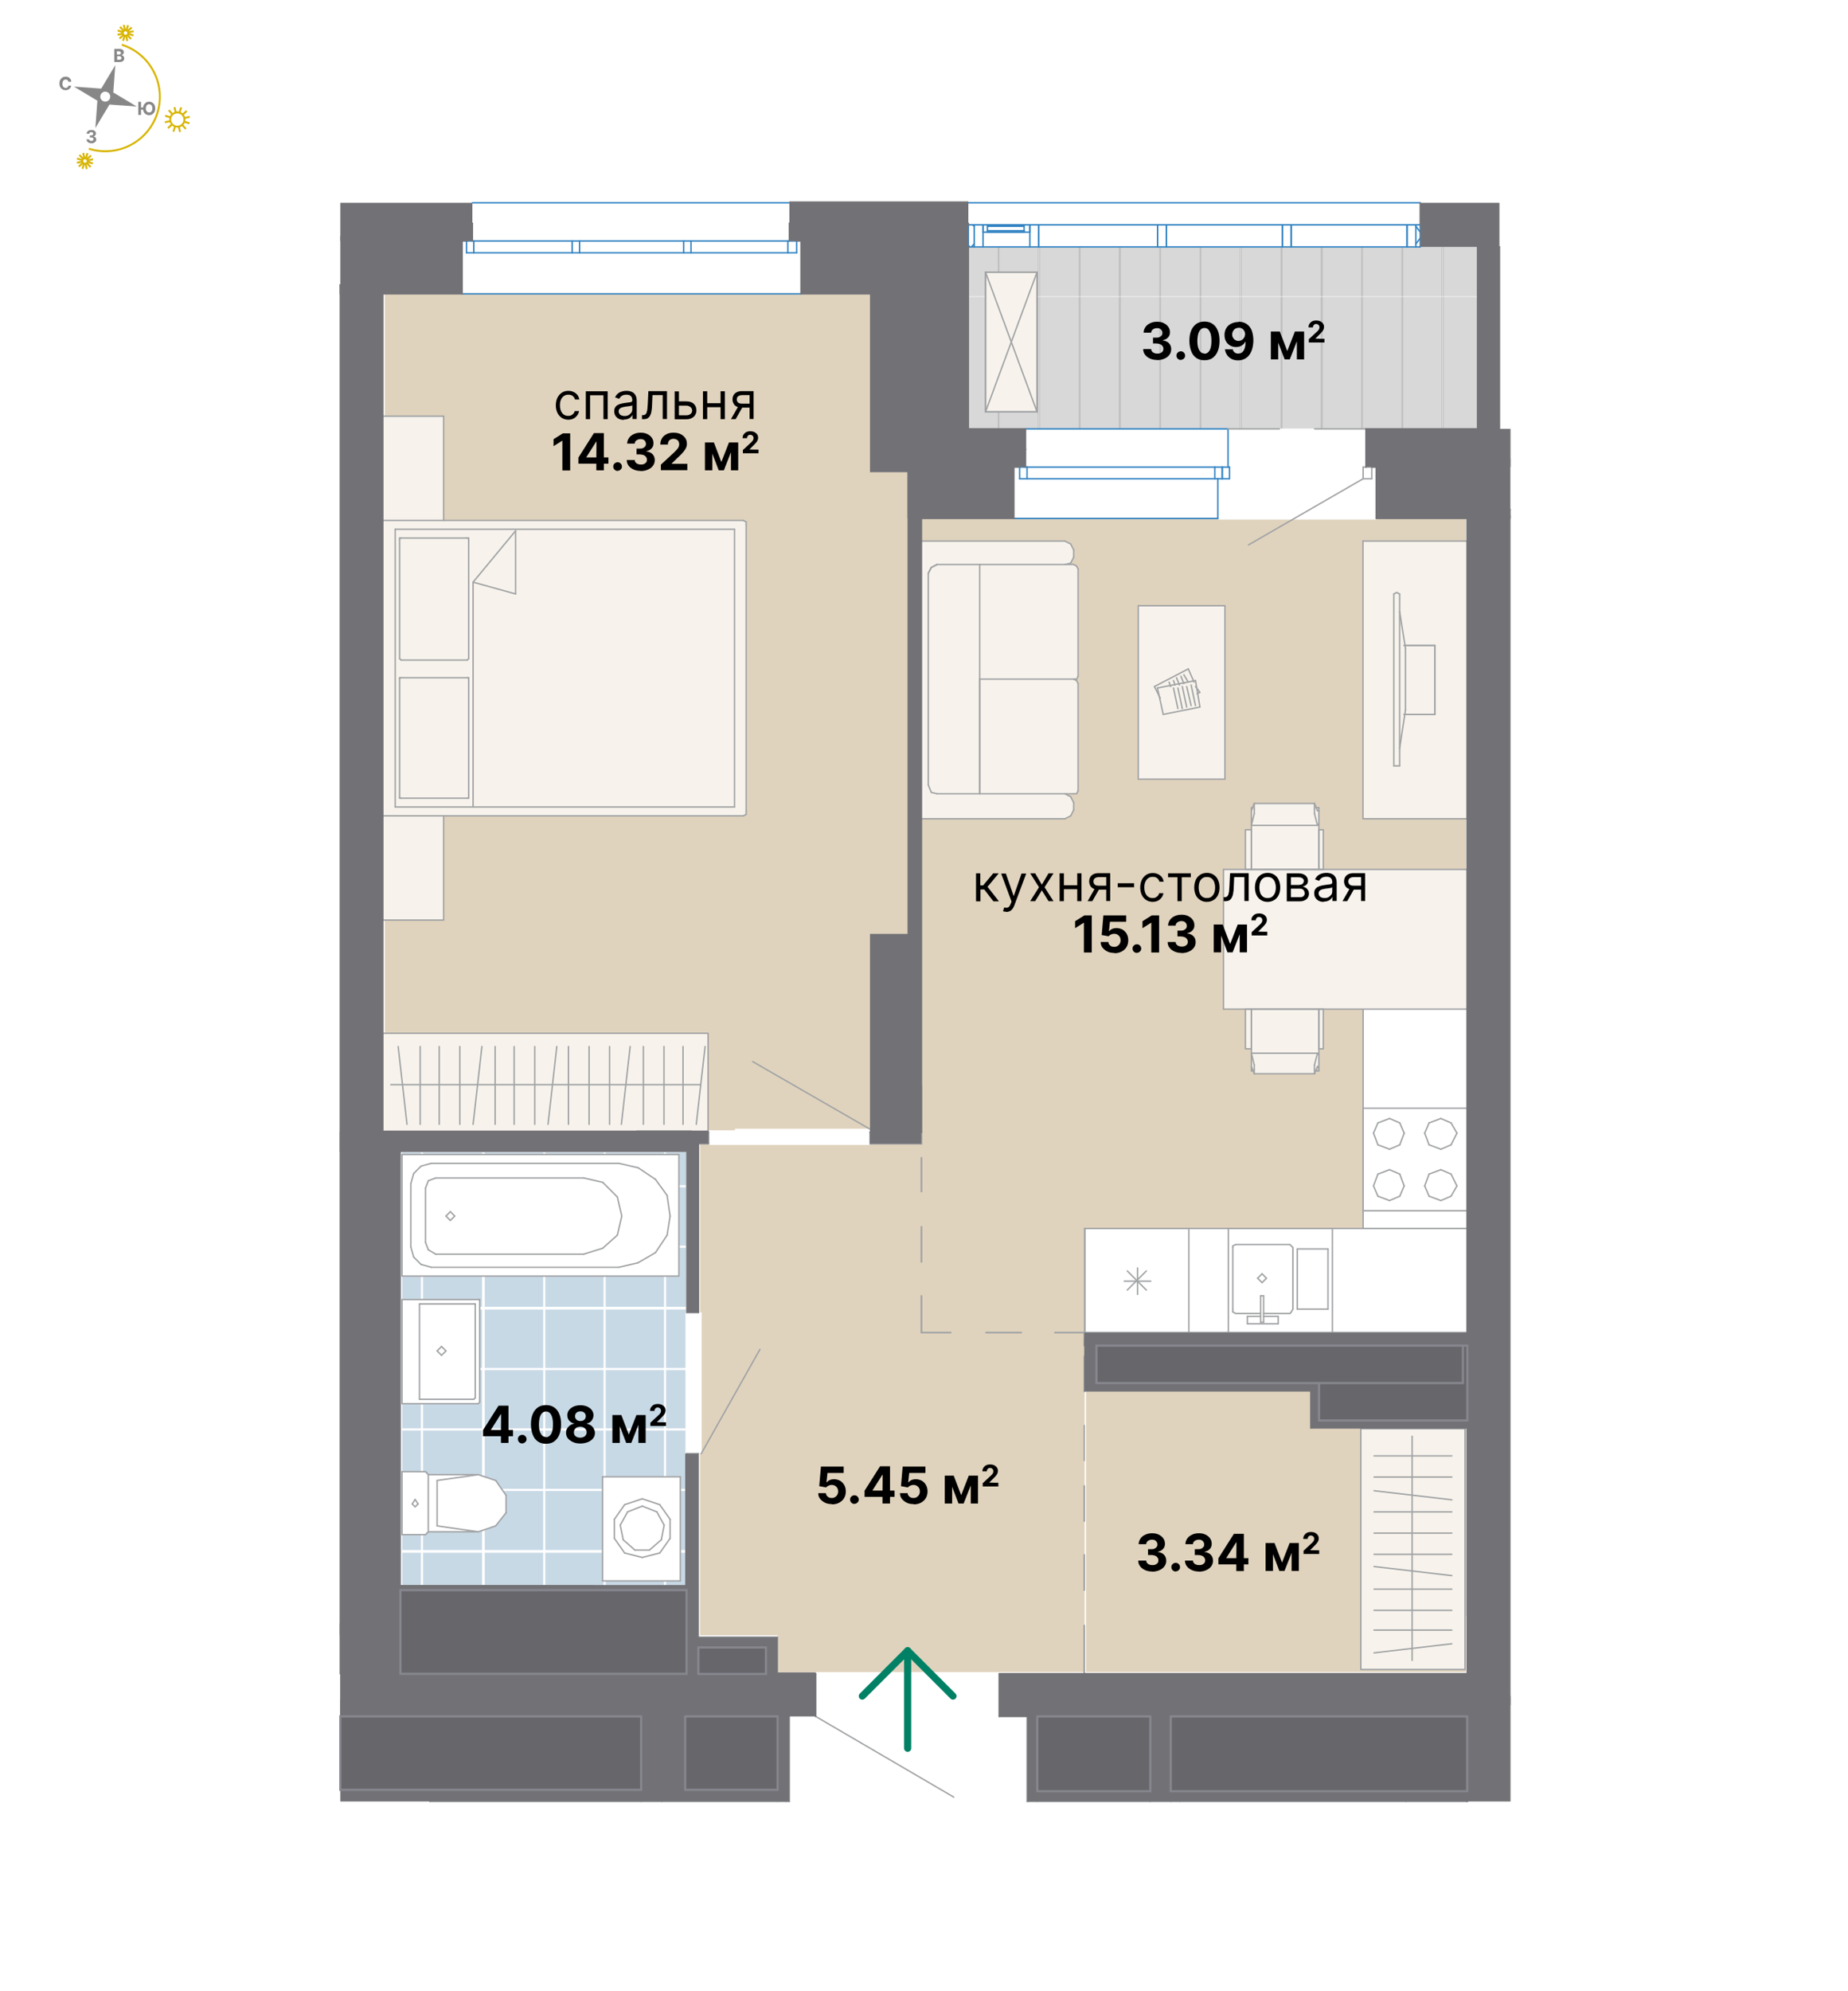 <?xml version="1.0" encoding="UTF-8"?><svg xmlns="http://www.w3.org/2000/svg" width="1300" height="1400" xmlns:xlink="http://www.w3.org/1999/xlink" viewBox="0 0 1300 1400"><defs><style>.al{stroke:#008165;stroke-width:5px;}.al,.am,.an,.ao,.ap,.aq,.ar{fill:none;}.al,.an,.ao,.ap{stroke-linecap:round;stroke-linejoin:round;}.as{fill:url(#m);}.at{fill:#fff;}.au{fill:#67676b;stroke:#87878f;stroke-width:1.5px;}.au,.am,.av,.aq{stroke-miterlimit:10;}.aw{fill:#d8d8d8;}.ax{fill:url(#l);}.am,.av,.aq{stroke:#fff;}.am,.aq{stroke-width:2.7px;}.av{fill:#c8d9e6;}.an{stroke:#727276;stroke-width:1px;}.ao{stroke:#3384c3;}.ap{stroke:#a1a3a5;}.aq{fill-rule:evenodd;}.ay{fill:#bebebe;}.az{fill:#d8b500;}.ba{fill:#e0d3bd;}.bb{fill:#888787;}.bc{fill:#f7f3ec;}.bd{fill:#727276;}</style><pattern id="l" x="0" y="0" width="283.5" height="286.3" patternTransform="translate(-120.9 -1656.7) scale(.5)" patternUnits="userSpaceOnUse" viewBox="0 0 283.5 286.3"><g><rect class="ar" width="283.5" height="286.3"/><rect class="aw" x="1.4" width="53.9" height="286.3"/><rect class="ay" width="1.4" height="286.3"/><rect class="aw" x="58.1" width="53.9" height="286.3"/><rect class="ay" x="55.3" width="2.8" height="286.3"/><rect class="aw" x="114.8" width="53.9" height="286.3"/><rect class="ay" x="112" width="2.8" height="286.3"/><rect class="aw" x="171.5" width="53.9" height="286.3"/><rect class="ay" x="168.7" width="2.8" height="286.3"/><rect class="aw" x="228.2" width="53.9" height="286.3"/><rect class="ay" x="225.4" width="2.8" height="286.3"/><rect class="ay" x="282" width="1.4" height="286.3"/></g></pattern><pattern id="m" x="0" y="0" width="342" height="342" patternTransform="translate(-2.4 235.3) scale(.5)" patternUnits="userSpaceOnUse" viewBox="0 0 342 342"><g><rect class="ar" width="342" height="342"/><rect class="av" x="1.4" y="1.4" width="340.2" height="340.2"/><rect class="am" x="1.4" y="1.4" width="85" height="85"/><rect class="am" x="86.4" y="1.4" width="85" height="85"/><rect class="am" x="171.4" y="1.4" width="85" height="85"/><polyline class="aq" points="341.5 86.4 256.5 86.4 256.5 1.4 341.5 1.4"/><rect class="am" x="1.4" y="86.4" width="85" height="85"/><rect class="am" x="86.4" y="86.4" width="85" height="85"/><rect class="am" x="171.4" y="86.4" width="85" height="85"/><polyline class="aq" points="341.5 171.4 256.5 171.4 256.5 86.4 341.5 86.4"/><rect class="am" x="1.4" y="171.4" width="85" height="85"/><rect class="am" x="86.4" y="171.4" width="85" height="85"/><rect class="am" x="171.4" y="171.4" width="85" height="85"/><polyline class="aq" points="341.5 256.5 256.5 256.5 256.5 171.4 341.5 171.4"/><polyline class="aq" points="1.4 341.5 1.4 256.5 86.4 256.5 86.4 341.5"/><polyline class="aq" points="86.4 341.5 86.4 256.5 171.4 256.5 171.4 341.5"/><polyline class="aq" points="171.4 341.5 171.4 256.5 256.5 256.5 256.5 341.5"/><polyline class="aq" points="256.5 341.5 256.5 256.5 341.5 256.5"/></g></pattern></defs><g id="a"><g><g><path class="az" d="M111.3,79.8c-6.5,20.5-28.5,31.9-49,25.4l.4-1.3c19.8,6.3,41-4.7,47.3-24.5,6.3-19.8-4.7-41-24.5-47.3l.4-1.3c20.5,6.5,31.9,28.5,25.4,49"/><path class="bb" d="M77.4,69c-.6,1.8-2.5,2.9-4.4,2.3-1.8-.6-2.9-2.5-2.3-4.4,.6-1.8,2.5-2.9,4.4-2.3,1.8,.6,2.9,2.5,2.3,4.4m-6.2-6.7l-19.2-1.4,16.5,9.9-1.4,19.2,9.9-16.5,19.2,1.4-16.5-9.9,1.4-19.2-9.9,16.5Z"/><path class="az" d="M120.6,82.7c-.7,2.3,.5,4.7,2.8,5.5,2.3,.7,4.7-.5,5.5-2.8,.7-2.3-.5-4.7-2.8-5.5-2.3-.7-4.7,.5-5.5,2.8m9.6,3c-.9,3-4.1,4.6-7.1,3.7-3-.9-4.6-4.1-3.7-7.1,.9-3,4.1-4.6,7.1-3.7,3,.9,4.6,4.1,3.7,7.1Z"/><polyline class="az" points="120.1 81.9 119.7 83.2 116 82 116.4 80.7 120.1 81.9"/><polyline class="az" points="120 85.8 116.1 86.6 115.8 85.3 119.7 84.5 120 85.8"/><polyline class="az" points="121.5 87.9 118.6 90.6 117.7 89.6 120.6 86.9 121.5 87.9"/><polyline class="az" points="123.8 89 122.6 92.8 121.4 92.4 122.6 88.6 123.8 89"/><polyline class="az" points="127.3 92.7 126 92.9 125.1 89.1 126.4 88.8 127.3 92.7"/><polyline class="az" points="131.2 90.2 130.3 91.1 127.6 88.2 128.6 87.3 131.2 90.2"/><polyline class="az" points="133.5 86.1 133 87.4 129.3 86.2 129.7 84.9 133.5 86.1"/><polyline class="az" points="133.6 82.8 129.8 83.6 129.5 82.3 133.3 81.5 133.6 82.8"/><polyline class="az" points="131.8 78.5 128.9 81.2 128 80.2 130.9 77.5 131.8 78.5"/><polyline class="az" points="128.1 75.7 126.9 79.5 125.6 79.1 126.8 75.3 128.1 75.7"/><polyline class="az" points="124.3 79 123 79.3 122.1 75.5 123.4 75.2 124.3 79"/><polyline class="az" points="121.8 79.9 120.8 80.8 118.2 77.9 119.2 77 121.8 79.9"/><path class="az" d="M58.6,112.8c-.2,.7,.2,1.4,.8,1.6,.7,.2,1.4-.2,1.6-.8,.2-.7-.2-1.4-.8-1.6-.7-.2-1.4,.2-1.6,.8m3.7,1.2c-.4,1.4-1.9,2.1-3.3,1.7-1.4-.4-2.1-1.9-1.7-3.3,.4-1.4,1.9-2.1,3.3-1.7,1.4,.4,2.1,1.9,1.7,3.3Z"/><polyline class="az" points="58.1 112 57.7 113.2 54 112.1 54.4 110.8 58.1 112"/><polyline class="az" points="58 114.3 54.2 115.1 54 113.8 57.7 113 58 114.3"/><polyline class="az" points="58.8 115 55.9 117.6 55 116.6 57.9 114 58.8 115"/><polyline class="az" points="59.8 115.2 58.6 118.9 57.4 118.5 58.5 114.8 59.8 115.2"/><polyline class="az" points="61.7 118.7 60.4 119 59.5 115.2 60.8 114.9 61.7 118.7"/><polyline class="az" points="64.2 117 63.2 117.9 60.6 115.1 61.6 114.2 64.2 117"/><polyline class="az" points="65.1 115.6 61.4 114.4 61.8 113.1 65.5 114.3 65.1 115.6"/><polyline class="az" points="65.6 112.6 61.8 113.4 61.5 112.1 65.3 111.3 65.6 112.6"/><polyline class="az" points="64.5 109.8 61.6 112.4 60.7 111.4 63.6 108.8 64.5 109.8"/><polyline class="az" points="62.2 107.9 61 111.6 59.7 111.2 60.9 107.5 62.2 107.9"/><polyline class="az" points="60 111.2 58.7 111.5 57.9 107.7 59.2 107.4 60 111.2"/><polyline class="az" points="59 111.3 58 112.2 55.4 109.4 56.3 108.5 59 111.3"/><path class="az" d="M87.1,22.8c-.2,.7,.2,1.4,.8,1.6,.7,.2,1.4-.2,1.6-.8,.2-.7-.2-1.4-.8-1.6-.7-.2-1.4,.2-1.6,.8m3.7,1.2c-.4,1.4-1.9,2.1-3.3,1.7-1.4-.4-2.1-1.9-1.7-3.3,.4-1.4,1.9-2.1,3.3-1.7,1.4,.4,2.1,1.9,1.7,3.3Z"/><polyline class="az" points="86.7 22 86.3 23.2 82.6 22.1 83 20.8 86.7 22"/><polyline class="az" points="86.6 24.3 82.8 25.1 82.5 23.8 86.3 22.9 86.6 24.3"/><polyline class="az" points="87.4 25 84.5 27.6 83.6 26.6 86.5 24 87.4 25"/><polyline class="az" points="88.4 25.2 87.2 28.9 85.9 28.5 87.1 24.8 88.4 25.2"/><polyline class="az" points="90.2 28.7 88.9 29 88.1 25.2 89.4 24.9 90.2 28.7"/><polyline class="az" points="92.7 27 91.8 27.9 89.1 25.1 90.1 24.2 92.7 27"/><polyline class="az" points="93.7 25.6 90 24.4 90.4 23.1 94.1 24.3 93.7 25.6"/><polyline class="az" points="94.1 22.6 90.4 23.4 90.1 22.1 93.9 21.3 94.1 22.6"/><polyline class="az" points="93.1 19.8 90.2 22.4 89.3 21.4 92.2 18.8 93.1 19.8"/><polyline class="az" points="90.7 17.9 89.6 21.5 88.3 21.1 89.4 17.5 90.7 17.9"/><polyline class="az" points="88.6 21.2 87.3 21.4 86.4 17.7 87.7 17.4 88.6 21.2"/><polyline class="az" points="87.5 21.3 86.5 22.2 83.9 19.3 84.9 18.4 87.5 21.3"/></g><path class="bb" d="M64.3,100.7c-.7,0-1.3-.1-1.8-.3-.5-.2-.9-.6-1.2-1-.3-.4-.5-.9-.5-1.4h2c0,.2,0,.4,.2,.6,.1,.2,.3,.3,.5,.4,.2,0,.5,.1,.8,.1s.6,0,.8-.2c.2-.1,.4-.2,.5-.4,.1-.2,.2-.4,.2-.6s0-.5-.2-.7c-.1-.2-.3-.3-.6-.4-.3-.1-.6-.2-.9-.2h-.9v-1.4h.9c.3,0,.6,0,.8-.2,.2-.1,.4-.2,.5-.4,.1-.2,.2-.4,.2-.6s0-.4-.2-.6c-.1-.2-.3-.3-.5-.4-.2,0-.4-.1-.7-.1s-.5,0-.7,.1c-.2,0-.4,.2-.5,.4-.1,.2-.2,.4-.2,.6h-1.9c0-.5,.2-1,.5-1.4,.3-.4,.7-.7,1.2-.9,.5-.2,1.1-.3,1.7-.3s1.2,.1,1.7,.3c.5,.2,.8,.5,1.1,.9,.3,.4,.4,.8,.4,1.3,0,.5-.2,.9-.5,1.3-.3,.3-.7,.6-1.3,.7h0c.7,.2,1.2,.4,1.5,.8,.4,.4,.5,.9,.5,1.4,0,.5-.1,1-.5,1.4-.3,.4-.7,.7-1.3,1-.5,.2-1.1,.3-1.8,.3Z"/><path class="bb" d="M50.1,57.5h-2c0-.3-.1-.5-.2-.7-.1-.2-.3-.4-.4-.5-.2-.1-.4-.2-.6-.3-.2,0-.5-.1-.7-.1-.5,0-.9,.1-1.2,.4-.4,.2-.6,.6-.8,1-.2,.4-.3,1-.3,1.6s0,1.2,.3,1.6c.2,.4,.5,.8,.8,1,.4,.2,.8,.3,1.2,.3s.5,0,.7-.1c.2,0,.4-.2,.6-.3,.2-.1,.3-.3,.4-.5,.1-.2,.2-.4,.2-.7h2c0,.4-.2,.8-.4,1.2-.2,.4-.5,.7-.8,1-.3,.3-.7,.5-1.2,.7-.5,.2-1,.3-1.6,.3s-1.5-.2-2.2-.6c-.6-.4-1.2-.9-1.5-1.6-.4-.7-.6-1.6-.6-2.5s.2-1.9,.6-2.6c.4-.7,.9-1.2,1.5-1.6,.6-.4,1.4-.6,2.2-.6s1,0,1.5,.2c.5,.1,.9,.4,1.2,.7,.4,.3,.6,.6,.9,1,.2,.4,.4,.9,.4,1.4Z"/><path class="bb" d="M80.4,43.6v-9.2h3.7c.7,0,1.2,.1,1.7,.3,.5,.2,.8,.5,1,.8s.3,.8,.3,1.2,0,.7-.2,.9c-.1,.3-.3,.5-.6,.7-.2,.2-.5,.3-.9,.4h0c.3,.1,.7,.2,1,.4,.3,.2,.6,.4,.7,.8,.2,.3,.3,.7,.3,1.2s-.1,.9-.4,1.3c-.2,.4-.6,.7-1.1,.9-.5,.2-1,.3-1.7,.3h-3.9Zm1.9-5.3h1.4c.3,0,.5,0,.7-.1,.2,0,.4-.2,.5-.4,.1-.2,.2-.4,.2-.6s-.1-.6-.4-.8c-.2-.2-.6-.3-1-.3h-1.5v2.3Zm0,3.7h1.6c.5,0,.9-.1,1.2-.3,.2-.2,.4-.5,.4-.8s0-.5-.2-.7c-.1-.2-.3-.3-.5-.5-.2-.1-.5-.2-.8-.2h-1.6v2.4Z"/><path class="bb" d="M99.2,71.6v9.2h-1.9v-9.2h1.9Zm2,4v1.5h-2.9v-1.5h2.9Zm8,.6c0,1-.2,1.9-.6,2.6-.4,.7-.9,1.2-1.5,1.6-.6,.4-1.4,.6-2.2,.6s-1.5-.2-2.2-.6c-.6-.4-1.2-.9-1.5-1.6-.4-.7-.6-1.6-.6-2.5s.2-1.9,.6-2.6c.4-.7,.9-1.2,1.5-1.6,.6-.4,1.4-.6,2.2-.6s1.5,.2,2.2,.6c.6,.4,1.2,.9,1.5,1.6,.4,.7,.6,1.6,.6,2.6Zm-2,0c0-.6,0-1.2-.3-1.6-.2-.4-.5-.8-.8-1-.3-.2-.8-.3-1.2-.3s-.9,.1-1.2,.3c-.3,.2-.6,.6-.8,1-.2,.4-.3,1-.3,1.6s0,1.2,.3,1.6c.2,.4,.5,.8,.8,1,.3,.2,.8,.3,1.2,.3s.9-.1,1.2-.3c.3-.2,.6-.6,.8-1,.2-.4,.3-1,.3-1.6Z"/></g></g><g id="j"><rect class="at" x="239.7" y="200.1" width="29.9" height="976.5"/><rect class="at" x="612.3" y="200.1" width="36.1" height="595.6"/><path class="at" d="M491.5,922.7v-118.7h-8.3v118.7h8.3Zm-8.3,253.9h8.3v-154.8h-8.3v154.8Z"/><path class="at" d="M612.3,804h36.1v-8.3h-36.1v8.3Zm-129,0h15.5v-8.3h-15.5v8.3Z"/><rect class="at" x="763" y="977.4" width="269.4" height="9.3"/><rect class="at" x="465.7" y="1259.2" width="81.5" height="6.2"/><rect class="at" x="465.7" y="1265.4" width="87.7" height="1"/><path class="at" d="M989,1265.4h43.4v-6.2h-43.4v6.2Zm-165.1,0h6.2v-6.2h-6.2v6.2Z"/><path class="at" d="M989,1266.4h43.4v-1h-43.4v1Zm-165.1,0h6.2v-1h-6.2v1Z"/><rect class="at" x="830.1" y="1259.2" width="159" height="7.2"/><path class="at" d="M290.2,1160.1h8.3v-1h-8.3v1Zm-1-1h10.3v-1h-10.3v1Zm0-8.3h10.3v-1h-10.3v1Zm-1,6.2v1h12.4v-1h-12.4Zm0-6.2v1h12.4v-1h-12.4Zm10.3-2.1h-8.3v1h8.3v-1Zm3.1,8.3v-5.2h-13.4v5.2h13.4Zm-8.3,4.1h3.1v-1h-3.1v1Z"/><path class="at" d="M1013.8,1004.2h7.2v-1h-7.2v1Zm-1-1h9.3v-1h-9.3v1Zm-1-8.3h10.3v-1h-10.3v1Zm9.3-2.1h-8.3v1h8.3v-1Zm2.1,9.3v-3.1h-13.4v-1h13.4v-3.1h-12.4v3.1h12.4v1h-12.4v3.1h12.4Zm-8.3,3.1h4.1v-1h-4.1v1Z"/><rect class="at" x="269.6" y="809.1" width="12.4" height="367.5"/><rect class="at" x="282" y="1141.5" width="33" height="1"/><rect class="at" x="282" y="1142.5" width="33" height="6.2"/><rect class="at" x="1004.5" y="1011.4" width="27.9" height="1"/><rect class="at" x="1004.5" y="1005.2" width="27.9" height="6.2"/><rect class="at" x="498.7" y="793.6" width="113.5" height="11.4"/><rect class="at" x="482.2" y="922.7" width="11.4" height="99.1"/><rect class="at" x="375.9" y="1145.6" width="15.5" height="17.5"/><rect class="at" x="339.8" y="1145.6" width="31" height="17.5"/><rect class="at" x="319.1" y="1145.6" width="16.5" height="17.5"/><path class="at" d="M335.6,1163.2h4.1v-1h-4.1v1Zm35.1-1h5.2v-16.5h-5.2v16.5Zm-35.1,0h4.1v-16.5h-4.1v16.5Zm-20.6,0v1h4.1v-1h-4.1Zm0,5.2h80.5v-4.1h-24.8v-1h24.8v-16.5h-80.5v16.5h4.1v-16.5h-4.1v-4.1h80.5v4.1h-4.1v16.5h4.1v1h-80.5v4.1Z"/><rect class="at" x="984.9" y="990.8" width="15.5" height="16.5"/><rect class="at" x="948.8" y="990.8" width="31" height="17.5"/><rect class="at" x="928.1" y="990.8" width="16.5" height="17.5"/><path class="at" d="M979.7,1008.3h5.2v-17.5h-5.2v17.5Zm-35.1,0h4.1v-17.5h-4.1v17.5Zm-20.6-17.5v17.5h4.1v-17.5h-4.1Zm0,21.7h80.5v-4.1h-4.1v-17.5h4.1v-4.1h-80.5v4.1h80.5v17.5h-80.5v4.1Z"/><rect class="at" x="574.1" y="1175.6" width="129" height="31"/><rect class="at" x="491.5" y="1151.8" width="53.7" height="6.2"/><rect class="at" x="491.5" y="1150.8" width="55.7" height="1"/><rect class="at" x="539" y="1158" width="6.2" height="18.6"/><rect class="at" x="545.2" y="1151.8" width="2.1" height="24.8"/><rect class="at" x="333.6" y="169.2" width="69.2" height="8.3"/><rect class="at" x="486.3" y="169.2" width="68.1" height="8.3"/><rect class="at" x="407.9" y="169.2" width="73.3" height="8.3"/><path class="at" d="M554.5,177.4h6.2v-8.3h-6.2v8.3Zm-73.3,0h5.2v-8.3h-5.2v8.3Zm-78.4,0h5.2v-8.3h-5.2v8.3Zm-74.3,0h5.2v-8.3h-5.2v8.3Z"/><path class="at" d="M555.5,169.2h8.3v-12.4h-8.3v12.4Zm-230.2,0h7.2v-12.4h-7.2v12.4Z"/><path class="at" d="M325.3,169.2v8.3h3.1v-8.3h-3.1Zm230.2-26.8h-223v26.8h223v-26.8Zm-230.2,64h238.4v-28.9h-3.1v-8.3h3.1v8.3h-238.4v28.9Z"/><rect class="at" x="865.2" y="326.1" width="93.9" height="11.4"/><rect class="at" x="722.7" y="328.1" width="132.1" height="8.3"/><path class="at" d="M959.1,336.4h6.2v-8.3h-6.2v8.3Zm-99.1,0h5.2v-8.3h-5.2v8.3Z"/><path class="at" d="M854.8,336.4h5.2v-8.3h-5.2v8.3Zm-137.3,0h5.2v-8.3h-5.2v8.3Z"/><path class="at" d="M961.2,328.1h7.2v-12.4h-7.2v12.4Zm-247.7,0h8.3v-12.4h-8.3v12.4Z"/><path class="at" d="M959.1,328.1h2.1v-2.1h-2.1v2.1Zm-95,0h1v-2.1h-1v2.1Zm-7.2,8.3v1h8.3v-1h-8.3Zm104.3-35.1h-97v24.8h97v-24.8Zm-104.3,64h111.5v-27.9h-9.3v-1h9.3v-8.3h-3.1v8.3h3.1v1h-111.5v27.9Z"/><path class="at" d="M713.4,328.1v8.3h4.1v-8.3h-4.1Zm150.7,0v-26.8h-142.4v26.8h142.4Zm-150.7,36.1h143.5v-27.9h-143.5v27.9Z"/><rect class="at" x="648.4" y="156.8" width="18.6" height="159"/><rect class="at" x="587.5" y="140.8" width="93.9" height="16"/><rect class="at" x="1039.6" y="173.3" width="15.5" height="128"/><rect class="at" x="667" y="156.8" width="14.5" height="159"/><rect class="at" x="387.3" y="1167.3" width="8.3" height="9.3"/><rect class="at" x="269.6" y="206.3" width="1" height="589.4"/><path class="at" d="M492.5,1150.8h54.7v-1h-54.7v1Zm0-346.8h-1v118.7h1v-118.7Zm54.7,372.6h4.1v-1h-4.1v1Z"/><path class="at" d="M1032.4,1175.6v-162.1h-108.4v-1h108.4v1h-1v162.1h1Zm-108.4,1h82.6v-1h-82.6v1Z"/><rect class="at" x="1031.3" y="364.3" width="1" height="613.1"/><path class="at" d="M483.3,810.2v-1h-201.3v1h201.3Zm-200.2,331.3h112.5v-1h-112.5v1Z"/><rect class="at" x="723.8" y="1206.5" width="6.2" height="58.8"/><rect class="at" x="722.7" y="1206.5" width="1" height="59.9"/><rect class="at" x="547.2" y="1206.5" width="6.2" height="58.8"/><rect class="at" x="553.4" y="1206.5" width="2.1" height="59.9"/><rect class="at" x="451.3" y="1206.5" width="14.4" height="59.9"/><rect class="at" x="809.4" y="1206.5" width="14.5" height="59.9"/><rect class="at" x="908.5" y="157.8" width="81.5" height="15.5"/><rect class="at" x="685.6" y="157.8" width="6.2" height="15.5"/><rect class="at" x="820.8" y="157.8" width="81.5" height="15.5"/><rect class="at" x="902.3" y="157.8" width="6.2" height="15.5"/><rect class="at" x="731" y="157.8" width="83.6" height="15.5"/><rect class="at" x="814.6" y="157.8" width="6.2" height="15.5"/><rect class="at" x="990.1" y="157.8" width="6.2" height="15.5"/><rect class="at" x="694.9" y="161.9" width="25.8" height="1"/><rect class="at" x="694.9" y="158.8" width="25.8" height="3.1"/><path class="at" d="M720.7,163h4.1v-5.2h-4.1v5.2Zm-28.9,0h3.1v-5.2h-3.1v5.2Z"/><rect class="at" x="694.9" y="157.8" width="25.8" height="1"/><rect class="at" x="691.8" y="163" width="33" height="10.3"/><rect class="at" x="724.8" y="157.8" width="6.2" height="15.5"/><path class="at" d="M996.3,173.3h3.1v-15.5h-3.1v15.5Zm-314.8,0h4.1v-15.5h-4.1v15.5Z"/><path class="at" d="M999.3,157.8v-15.5h-317.9v15.5h317.9Zm-317.9,16.5h317.9v-1h-317.9v1Z"/><rect class="at" x="729.9" y="1259.2" width="79.5" height="6.2"/><rect class="at" x="723.8" y="1265.4" width="85.7" height="1"/><rect class="at" x="269.6" y="795.7" width="213.7" height="13.4"/><path class="at" d="M555.5,156.8h32v-14.4h-32v14.4Zm-253.9,0h31v-14.4h-31v14.4Z"/><path class="at" d="M587.5,141.3v-1h-32v1h32Zm-32,1h18.6v-1h-18.6v1Z"/></g><g id="k"><g><polygon class="ax" points="681.4 173.3 681.4 174.3 681.4 187.7 681.4 188.8 681.4 285.8 681.4 286.8 681.4 300.3 681.4 301.3 721.7 301.3 1039.6 301.3 1039.6 300.3 1039.6 286.8 1039.6 285.8 1039.6 188.8 1039.6 187.7 1039.6 174.3 1039.6 173.3 999.3 173.3 681.4 173.3"/><polygon class="as" points="483.3 922.7 483.3 810.2 283 810.2 283 922.7 283 1021.8 283 1140.5 395.5 1140.5 395.5 1175.6 483.3 1175.6 483.3 1140.5 483.3 1021.8 482.2 1021.8 482.2 922.7 483.3 922.7"/><polygon class="ba" points="517.1 793.6 638.7 793.6 638.7 206.3 270.6 206.3 270.6 793.6 270.6 794.7 517.1 794.7 517.1 793.6"/><polygon class="ba" points="924 977.4 764 977.4 764 1004.4 764 1175.6 1031.3 1175.6 1031.3 1004.4 924 1004.4 924 977.4"/><polygon class="ba" points="968.4 365.3 856.9 365.3 856.9 364.3 648.4 364.3 648.4 365.3 648.4 804 612.3 804 612.3 805 498.7 805 498.7 804 492.5 804 492.5 805 492.5 922.7 493.6 922.7 493.6 977.4 493.6 1021.8 492.5 1021.8 492.5 1149.7 547.2 1149.7 547.2 1175.6 763 1175.6 763 1149.7 763 1021.8 763 977.4 1031.3 977.4 1031.3 365.3 1031.3 364.3 968.4 364.3 968.4 365.3"/></g></g><g id="n"><g><polygon class="at" points="436.3 1072.3 441.5 1063 451.8 1058.9 462.1 1063 467.2 1072.3 465.2 1082.6 465.2 1082.6 456.9 1089.8 446.6 1089.8 438.4 1082.6 436.3 1072.3 436.3 1072.3"/><path class="at" d="M441.5,1063l-5.2,9.3h0l2.1,10.3,8.2,7.2h10.3l8.2-7.2h0l2.1-10.3-5.2-9.3-10.3-4.1-10.3,4.1Zm10.3,32l-12.4-3.1-7.2-10.3v-13.4l7.2-10.3,12.4-4.1h0l12.4,4.1,7.2,10.3v13.4l-7.2,10.3h0l-12.4,3.1Z"/><path class="at" d="M423.9,1111.5v-73.2h54.6v73.2h-54.6Zm8.2-43.3v13.4l7.2,10.3,12.4,3.1,12.4-3.1h0l7.2-10.3v-13.4l-7.2-10.3-12.4-4.1h0l-12.4,4.1-7.2,10.3Z"/><polygon class="at" points="1024.9 796.7 1020.8 804.9 1013.6 808 1005.3 804.9 1002.2 796.7 1005.3 789.5 1013.6 786.4 1020.8 789.5 1024.9 796.7 1024.9 796.7"/><polygon class="at" points="899.2 925.5 899.2 930.7 886.8 930.7 886.8 929.6 888.9 929.6 888.9 925.5 899.2 925.5"/><polygon class="at" points="800.2 899.8 800.2 900.8 799.7 900.3 800.2 899.8"/><polygon class="at" points="1024.9 833.8 1020.8 841 1013.6 844.1 1005.3 841 1005.3 841 1002.2 833.8 1005.3 825.5 1013.6 822.4 1020.8 825.5 1024.9 833.8 1024.9 833.8"/><path class="at" d="M424,877.6l10.3-9.3,3.1-13.4h0l-3.1-13.4-10.3-10.3-13.4-3.1h-104.1l-5.2,2.1-2.1,5.2v38.1l2.1,5.2,5.2,3.1h104.1l13.4-4.1Zm45.3-37.1l2.1,14.4-2.1,13.4-8.2,12.4-12.4,7.2-13.4,3.1h-131.9l-7.2-2.1h0s-5.2-5.2-5.2-5.2l-2.1-7.2v-44.3l2.1-7.2,5.2-5.2,7.2-2.1h131.9l13.4,3.1h0s12.4,8.2,12.4,8.2l8.2,11.3Z"/><polygon class="at" points="319.9 855 316.8 858.1 316.8 858.1 313.7 855 316.8 851.9 319.9 855"/><path class="at" d="M301.3,1036.8v40.2l-1,1-1,1h-16.5v-44.3h16.5l1,1,1,1Zm-7.2,20.6l-2.1-3.1h0l-2.1,3.1h0s2.1,2.1,2.1,2.1h0s2.1-2,2.1-2h0Z"/><path class="at" d="M437.4,855l-3.1,13.4-10.3,9.3-13.4,4.1h-104.1l-5.2-3.1-2.1-5.2v-38.1l2.1-5.2,5.2-2.1h104.1l13.4,3.1,10.3,10.3,3.1,13.4h0Zm-120.6,3.1l3.1-3.1-3.1-3.1-3.1,3.1,3.1,3.1h0Z"/><polygon class="at" points="336.4 1036.8 307.5 1040.9 307.5 1072.8 336.4 1077 301.3 1077 301.3 1036.8 336.4 1036.8"/><polygon class="at" points="987.8 796.7 984.7 804.9 977.5 808 969.3 804.9 966.2 796.7 969.3 789.5 977.5 786.4 984.7 789.5 987.8 796.7 987.8 796.7"/><polygon class="at" points="987.8 833.8 984.7 841 977.5 844.1 969.3 841 969.3 841 966.2 833.8 969.3 825.5 977.5 822.4 984.7 825.5 987.8 833.8 987.8 833.8"/><polygon class="at" points="355.9 1051.2 355.9 1063.6 348.7 1072.8 348.7 1072.8 336.4 1077 307.5 1072.8 307.5 1040.9 336.4 1036.8 348.7 1040.9 355.9 1051.2"/><path class="at" d="M336.4,913.7h1v72.1h0s-1,1-1,1h-53.6v-73.2h53.6Zm-2.1,69.1v-64.9h0v-1h-39.2v67h38.1l1-1Z"/><polygon class="at" points="800.2 900.8 800.2 900.8 799.2 900.8 799.7 900.3 800.2 900.8"/><polygon class="at" points="959 863.7 1032.1 863.7 1032.1 936.9 937.3 936.9 937.3 863.7 958.9 863.7 959 863.7"/><path class="at" d="M912.6,920.4h21.6v-42.3h-21.6v42.3Zm-45.4,2h0l2.1,1h17.5v2.1h-9.3v5.1h21.7v-5.1h-10.3v-2.1h18.6l1-1,1-2.1v-43.3l-1-1-1-1h-38.1l-2.1,1h0v44.3h0v2.1Zm70.1-58.8v73.2h-73.2v-73.2h0s73.2,0,73.2,0Z"/><path class="at" d="M291,825.1l-2.1,7.2v44.3l2.1,7.2,5.2,5.2h0s7.2,2.1,7.2,2.1h131.9l13.4-3.1,12.4-7.2,8.2-12.4,2.1-13.4-2.1-14.4-8.2-11.3-12.4-8.2h0s-13.4-3.1-13.4-3.1h-131.9l-7.2,2.1-5.2,5.2Zm186.6-13.4v85.6h-194.8v-85.6h194.8Z"/><rect class="at" x="308.4" y="947.6" width="4.4" height="4.4" transform="translate(-580.6 497.8) rotate(-45)"/><rect class="at" x="958.9" y="708" width="73.2" height="71.1"/><path class="at" d="M867.2,876l2.1-1h38.1l1,1,1,1v43.3l-1,2.1-1,1h-18.6v-12.4h-2.1v12.4h-17.5l-2.1-1h0v-2h0v-44.3h0Zm20.6,25.8l3.1-3.1-3.1-3.1-3.1,3.1,3.1,3.1Z"/><polygon class="at" points="1032.1 851.3 1032.1 863.7 959 863.7 958.9 863.7 958.9 851.3 1032.1 851.3"/><path class="at" d="M984.7,841l3.1-7.2h0l-3.1-8.2-7.2-3.1-8.2,3.1-3.1,8.2,3.1,7.2h0s8.2,3.1,8.2,3.1l7.2-3.1Zm36.1,0l4.1-7.2h0l-4.1-8.2-7.2-3.1-8.2,3.1-3.1,8.2,3.1,7.2h0s8.2,3.1,8.2,3.1l7.2-3.1Zm11.3-61.8v72.1h-73.2v-72.1h73.2Zm-11.3,25.8l4.1-8.2h0l-4.1-7.2-7.2-3.1-8.2,3.1-3.1,7.2,3.1,8.2,8.2,3.1,7.2-3.1Zm-36.1,0l3.1-8.2h0l-3.1-7.2-7.2-3.1-8.2,3.1-3.1,7.2,3.1,8.2,8.2,3.1,7.2-3.1Z"/><polygon class="at" points="864.1 863.7 864.1 936.9 836.3 936.9 836.3 863.7 864.1 863.7 864.1 863.7"/><path class="at" d="M334.3,916.8v1h0v64.9l-1,1h-38.1v-67h39.2Zm-23.7,36.1l3.1-3.1-3.1-3.1-3.1,3.1,3.1,3.1Z"/><polygon class="at" points="886.8 929.6 886.8 930.7 877.5 930.7 877.5 925.5 886.8 925.5 886.8 929.6"/><rect class="at" x="885.6" y="896.5" width="4.4" height="4.4" transform="translate(-375.5 891) rotate(-45)"/><path class="at" d="M800.2,900.8h0v-1l-.5,.5-.5,.5h1Zm36.1-37.1v73.2h-73.2v-73.2h0s73.2,0,73.2,0Z"/><polygon class="at" points="888.9 925.5 888.9 929.6 886.8 929.6 886.8 925.5 886.8 923.5 886.8 911.1 888.9 911.1 888.9 923.5 888.9 925.5"/><polygon class="at" points="292 1054.3 294.1 1057.4 294.1 1057.4 292 1059.4 292 1059.4 290 1057.4 290 1057.4 292 1054.3 292 1054.3"/><rect class="at" x="912.6" y="878.1" width="21.6" height="42.3"/></g><g><line class="ap" x1="410.6" y1="881.8" x2="424" y2="877.6"/><line class="ap" x1="424" y1="877.6" x2="434.3" y2="868.4"/><line class="ap" x1="434.3" y1="868.4" x2="437.4" y2="855"/><line class="ap" x1="437.4" y1="855" x2="434.3" y2="841.6"/><line class="ap" x1="434.3" y1="841.6" x2="424" y2="831.3"/><line class="ap" x1="424" y1="831.3" x2="410.6" y2="828.2"/><line class="ap" x1="306.5" y1="881.8" x2="301.3" y2="878.7"/><line class="ap" x1="301.3" y1="878.7" x2="299.3" y2="873.5"/><line class="ap" x1="306.5" y1="828.2" x2="301.3" y2="830.2"/><line class="ap" x1="301.3" y1="830.2" x2="299.3" y2="835.4"/><line class="ap" x1="306.5" y1="828.2" x2="410.6" y2="828.2"/><line class="ap" x1="299.3" y1="873.5" x2="299.3" y2="835.4"/><line class="ap" x1="306.5" y1="881.8" x2="410.6" y2="881.8"/><line class="ap" x1="319.9" y1="855" x2="316.8" y2="851.9"/><line class="ap" x1="316.8" y1="851.9" x2="313.7" y2="855"/><line class="ap" x1="313.7" y1="855" x2="316.8" y2="858.1"/><line class="ap" x1="316.8" y1="858.1" x2="319.9" y2="855"/><polyline class="ap" points="477.6 897.2 282.8 897.2 282.8 811.7 477.6 811.7 477.6 897.2"/><line class="ap" x1="303.4" y1="817.9" x2="435.3" y2="817.9"/><line class="ap" x1="435.3" y1="817.9" x2="448.7" y2="821"/><line class="ap" x1="448.7" y1="820.9" x2="461.1" y2="829.2"/><line class="ap" x1="461.1" y1="829.2" x2="469.3" y2="840.5"/><line class="ap" x1="469.3" y1="840.5" x2="471.4" y2="855"/><line class="ap" x1="471.4" y1="855" x2="469.3" y2="868.4"/><line class="ap" x1="469.3" y1="868.4" x2="461.1" y2="880.7"/><line class="ap" x1="461.1" y1="880.7" x2="448.7" y2="887.9"/><line class="ap" x1="448.7" y1="887.9" x2="435.3" y2="891"/><line class="ap" x1="435.3" y1="891" x2="303.4" y2="891"/><line class="ap" x1="303.4" y1="891" x2="296.2" y2="889"/><line class="ap" x1="296.2" y1="889" x2="291" y2="883.8"/><line class="ap" x1="291" y1="883.8" x2="289" y2="876.6"/><line class="ap" x1="289" y1="876.6" x2="289" y2="832.3"/><line class="ap" x1="289" y1="832.3" x2="291" y2="825.1"/><line class="ap" x1="291" y1="825.1" x2="296.2" y2="819.9"/><line class="ap" x1="296.2" y1="819.9" x2="303.4" y2="817.9"/><line class="ap" x1="337.4" y1="984.8" x2="337.4" y2="985.9"/><line class="ap" x1="337.4" y1="985.9" x2="336.4" y2="986.9"/><line class="ap" x1="337.4" y1="914.7" x2="337.4" y2="913.7"/><line class="ap" x1="337.4" y1="913.7" x2="336.4" y2="913.7"/><line class="ap" x1="334.3" y1="982.8" x2="333.3" y2="983.8"/><line class="ap" x1="334.3" y1="917.8" x2="334.3" y2="916.8"/><line class="ap" x1="334.3" y1="916.8" x2="333.3" y2="916.8"/><line class="ap" x1="310.6" y1="952.9" x2="307.5" y2="949.8"/><line class="ap" x1="307.5" y1="949.8" x2="310.6" y2="946.7"/><line class="ap" x1="310.6" y1="946.7" x2="313.7" y2="949.8"/><line class="ap" x1="313.7" y1="949.8" x2="310.6" y2="952.9"/><line class="ap" x1="295.1" y1="983.8" x2="333.3" y2="983.8"/><line class="ap" x1="334.3" y1="982.8" x2="334.3" y2="917.8"/><line class="ap" x1="333.3" y1="916.8" x2="295.1" y2="916.8"/><line class="ap" x1="295.1" y1="916.8" x2="295.1" y2="983.8"/><line class="ap" x1="337.4" y1="914.7" x2="337.4" y2="984.8"/><polyline class="ap" points="336.4 913.7 282.8 913.7 282.8 986.9 336.4 986.9"/><line class="ap" x1="336.4" y1="1036.8" x2="348.7" y2="1040.9"/><line class="ap" x1="348.7" y1="1040.9" x2="355.9" y2="1051.2"/><line class="ap" x1="356" y1="1051.2" x2="356" y2="1063.6"/><line class="ap" x1="356" y1="1063.6" x2="348.7" y2="1072.8"/><line class="ap" x1="348.7" y1="1072.8" x2="336.4" y2="1077"/><line class="ap" x1="301.3" y1="1036.8" x2="301.3" y2="1077"/><line class="ap" x1="301.3" y1="1077" x2="300.3" y2="1078"/><line class="ap" x1="300.3" y1="1078" x2="299.3" y2="1079"/><line class="ap" x1="301.3" y1="1036.8" x2="300.3" y2="1035.7"/><line class="ap" x1="300.3" y1="1035.7" x2="299.3" y2="1034.7"/><polyline class="ap" points="299.3 1034.7 282.8 1034.7 282.8 1079 299.3 1079"/><line class="ap" x1="301.3" y1="1077" x2="336.4" y2="1077"/><line class="ap" x1="336.4" y1="1036.8" x2="301.3" y2="1036.8"/><line class="ap" x1="307.5" y1="1040.9" x2="336.4" y2="1036.8"/><line class="ap" x1="307.5" y1="1072.8" x2="336.4" y2="1077"/><line class="ap" x1="307.5" y1="1040.9" x2="307.5" y2="1072.8"/><line class="ap" x1="292" y1="1059.4" x2="294.1" y2="1057.4"/><line class="ap" x1="294.1" y1="1057.4" x2="292" y2="1054.3"/><line class="ap" x1="292" y1="1054.3" x2="290" y2="1057.4"/><line class="ap" x1="290" y1="1057.4" x2="292" y2="1059.4"/><line class="ap" x1="451.8" y1="1053.8" x2="464.1" y2="1057.9"/><line class="ap" x1="464.1" y1="1057.9" x2="471.4" y2="1068.2"/><line class="ap" x1="471.4" y1="1068.2" x2="471.4" y2="1081.6"/><line class="ap" x1="471.4" y1="1081.6" x2="464.1" y2="1091.9"/><line class="ap" x1="464.1" y1="1091.9" x2="451.8" y2="1095"/><line class="ap" x1="451.8" y1="1095" x2="439.4" y2="1091.9"/><line class="ap" x1="439.4" y1="1091.9" x2="432.2" y2="1081.6"/><line class="ap" x1="432.2" y1="1081.6" x2="432.2" y2="1068.2"/><line class="ap" x1="432.2" y1="1068.2" x2="439.4" y2="1057.9"/><line class="ap" x1="439.4" y1="1057.9" x2="451.8" y2="1053.8"/><line class="ap" x1="451.8" y1="1058.9" x2="462.1" y2="1063"/><line class="ap" x1="462.1" y1="1063" x2="467.2" y2="1072.3"/><line class="ap" x1="467.2" y1="1072.3" x2="465.2" y2="1082.6"/><line class="ap" x1="465.2" y1="1082.6" x2="456.9" y2="1089.8"/><line class="ap" x1="456.9" y1="1089.8" x2="446.6" y2="1089.8"/><line class="ap" x1="446.6" y1="1089.8" x2="438.4" y2="1082.6"/><line class="ap" x1="438.4" y1="1082.6" x2="436.3" y2="1072.3"/><line class="ap" x1="436.3" y1="1072.3" x2="441.5" y2="1063"/><line class="ap" x1="441.5" y1="1063" x2="451.8" y2="1058.9"/><line class="ap" x1="478.6" y1="1038.3" x2="423.9" y2="1038.3"/><line class="ap" x1="423.9" y1="1111.5" x2="423.9" y2="1038.3"/><line class="ap" x1="478.6" y1="1111.5" x2="478.6" y2="1038.3"/><line class="ap" x1="478.6" y1="1111.5" x2="423.9" y2="1111.5"/><line class="ap" x1="763.1" y1="936.9" x2="763.1" y2="863.7"/><line class="ap" x1="763.1" y1="863.7" x2="1032.1" y2="863.7"/><line class="ap" x1="836.3" y1="863.7" x2="836.3" y2="936.9"/><line class="ap" x1="763.1" y1="863.7" x2="836.3" y2="863.7"/><line class="ap" x1="800.2" y1="910.1" x2="800.2" y2="891.5"/><line class="ap" x1="806.4" y1="907" x2="793" y2="893.6"/><line class="ap" x1="790.9" y1="900.8" x2="809.5" y2="900.8"/><line class="ap" x1="806.4" y1="893.6" x2="793" y2="907"/><line class="ap" x1="884.7" y1="898.7" x2="887.8" y2="901.8"/><line class="ap" x1="887.8" y1="901.8" x2="890.9" y2="898.7"/><line class="ap" x1="890.9" y1="898.7" x2="887.8" y2="895.6"/><line class="ap" x1="887.8" y1="895.6" x2="884.7" y2="898.7"/><line class="ap" x1="907.4" y1="923.5" x2="888.9" y2="923.5"/><line class="ap" x1="888.9" y1="911.1" x2="888.9" y2="929.6"/><line class="ap" x1="886.8" y1="911.1" x2="888.9" y2="911.1"/><line class="ap" x1="886.8" y1="929.6" x2="886.8" y2="911.1"/><line class="ap" x1="888.9" y1="929.6" x2="886.8" y2="929.6"/><line class="ap" x1="886.8" y1="925.5" x2="877.5" y2="925.5"/><line class="ap" x1="899.2" y1="925.5" x2="888.9" y2="925.5"/><line class="ap" x1="899.2" y1="930.7" x2="899.2" y2="925.5"/><line class="ap" x1="877.5" y1="930.7" x2="899.2" y2="930.7"/><line class="ap" x1="869.3" y1="875" x2="867.2" y2="876"/><line class="ap" x1="867.2" y1="876" x2="867.2" y2="877.1"/><line class="ap" x1="909.5" y1="877.1" x2="908.4" y2="876"/><line class="ap" x1="908.4" y1="876" x2="907.4" y2="875"/><line class="ap" x1="869.3" y1="923.5" x2="867.2" y2="922.4"/><line class="ap" x1="867.2" y1="922.4" x2="867.2" y2="920.4"/><line class="ap" x1="909.5" y1="920.4" x2="908.4" y2="922.4"/><line class="ap" x1="908.4" y1="922.4" x2="907.4" y2="923.5"/><line class="ap" x1="869.3" y1="923.5" x2="886.8" y2="923.5"/><line class="ap" x1="867.2" y1="877.1" x2="867.2" y2="920.4"/><line class="ap" x1="907.4" y1="875" x2="869.3" y2="875"/><line class="ap" x1="909.5" y1="920.4" x2="909.5" y2="877.1"/><line class="ap" x1="877.5" y1="930.7" x2="877.5" y2="925.5"/><line class="ap" x1="912.6" y1="920.4" x2="912.6" y2="878.1"/><line class="ap" x1="912.6" y1="878.1" x2="934.2" y2="878.1"/><line class="ap" x1="934.2" y1="878.1" x2="934.2" y2="920.4"/><line class="ap" x1="934.2" y1="920.4" x2="912.6" y2="920.4"/><line class="ap" x1="864.1" y1="936.9" x2="864.1" y2="863.7"/><line class="ap" x1="937.3" y1="863.7" x2="864.1" y2="863.7"/><line class="ap" x1="937.3" y1="863.7" x2="937.3" y2="936.9"/><line class="ap" x1="1032.1" y1="863.7" x2="959" y2="863.7"/><line class="ap" x1="958.9" y1="863.7" x2="958.9" y2="708"/><polyline class="ap" points="958.9 708 1032.1 708 1032.1 936.9 763.1 936.9 763.1 863.7"/><line class="ap" x1="987.8" y1="833.8" x2="984.7" y2="825.5"/><line class="ap" x1="984.7" y1="825.5" x2="977.5" y2="822.4"/><line class="ap" x1="977.5" y1="822.4" x2="969.3" y2="825.5"/><line class="ap" x1="969.3" y1="825.5" x2="966.2" y2="833.8"/><line class="ap" x1="966.2" y1="833.8" x2="969.3" y2="841"/><line class="ap" x1="969.3" y1="841" x2="977.5" y2="844.1"/><line class="ap" x1="977.5" y1="844.1" x2="984.7" y2="841"/><line class="ap" x1="984.7" y1="841" x2="987.8" y2="833.8"/><line class="ap" x1="1024.9" y1="833.8" x2="1020.8" y2="825.5"/><line class="ap" x1="1020.8" y1="825.5" x2="1013.6" y2="822.4"/><line class="ap" x1="1013.6" y1="822.4" x2="1005.3" y2="825.5"/><line class="ap" x1="1005.3" y1="825.5" x2="1002.2" y2="833.8"/><line class="ap" x1="1002.2" y1="833.8" x2="1005.3" y2="841"/><line class="ap" x1="1005.3" y1="841" x2="1013.6" y2="844.1"/><line class="ap" x1="1013.6" y1="844.1" x2="1020.8" y2="841"/><line class="ap" x1="1020.8" y1="841" x2="1024.9" y2="833.8"/><line class="ap" x1="1024.9" y1="796.7" x2="1020.8" y2="789.5"/><line class="ap" x1="1020.8" y1="789.5" x2="1013.6" y2="786.4"/><line class="ap" x1="1013.6" y1="786.4" x2="1005.3" y2="789.5"/><line class="ap" x1="1005.3" y1="789.5" x2="1002.2" y2="796.7"/><line class="ap" x1="1002.2" y1="796.7" x2="1005.3" y2="804.9"/><line class="ap" x1="1005.3" y1="804.9" x2="1013.6" y2="808"/><line class="ap" x1="1013.6" y1="808" x2="1020.8" y2="804.9"/><line class="ap" x1="1020.8" y1="804.9" x2="1024.9" y2="796.7"/><line class="ap" x1="987.8" y1="796.7" x2="984.7" y2="789.5"/><line class="ap" x1="984.7" y1="789.5" x2="977.5" y2="786.4"/><line class="ap" x1="977.5" y1="786.4" x2="969.3" y2="789.5"/><line class="ap" x1="969.3" y1="789.5" x2="966.2" y2="796.7"/><line class="ap" x1="966.2" y1="796.7" x2="969.3" y2="804.9"/><line class="ap" x1="969.3" y1="804.9" x2="977.5" y2="808"/><line class="ap" x1="977.5" y1="808" x2="984.7" y2="804.9"/><line class="ap" x1="984.7" y1="804.9" x2="987.8" y2="796.7"/><line class="ap" x1="958.9" y1="851.3" x2="1032.1" y2="851.3"/><line class="ap" x1="958.9" y1="779.2" x2="1032.1" y2="779.2"/><line class="ap" x1="958.9" y1="851.3" x2="958.9" y2="779.2"/></g></g><g id="s"><g><rect class="bc" x="957.3" y="1004.5" width="73.3" height="169.3"/><polygon class="bc" points="1032.1 611.3 1032.1 709.5 930.9 709.5 927.8 709.5 880.3 709.5 876.1 709.5 860.7 709.5 860.7 611.3 876.1 611.3 880.3 611.3 927.8 611.3 930.9 611.3 1032.1 611.3"/><path class="bc" d="M1032.1,380.4v195.3h-73.4v-195.3h73.4Zm-22.7,121.9v-48.5h-21l-3.8-23.8v-12.4l-2.1-1-2.1,1v120.9h4.1v-12.4l3.6-23.8h21.1Z"/><polygon class="bc" points="1009.4 453.8 1009.4 502.3 988.3 502.3 988.7 499.2 988.7 455.8 988.4 453.8 1009.4 453.8"/><polygon class="bc" points="988.4 453.8 988.7 455.8 988.7 499.2 988.3 502.3 984.6 526.1 984.6 430 988.4 453.8"/><polygon class="bc" points="984.6 526.1 984.6 538.5 982.6 538.5 982.5 538.5 980.5 538.5 980.5 417.6 982.5 416.6 984.6 417.6 984.6 430 984.6 526.1"/><rect class="bc" x="927.8" y="709.5" width="3.1" height="27.9"/><rect class="bc" x="927.8" y="583.4" width="3.1" height="27.9"/><polygon class="bc" points="927.8 741.5 927.8 750.8 926.8 749.8 925.6 752.8 924.7 754.9 924.7 751.8 924.7 751.8 924.7 748.7 926.8 740.5 927.8 741.5"/><polygon class="bc" points="927.8 737.4 927.8 741.5 926.8 740.5 880.3 740.5 880.3 740.5 880.3 737.4 880.3 709.5 927.8 709.5 927.8 737.4"/><polygon class="bc" points="927.8 583.4 927.8 611.3 880.3 611.3 880.3 583.4 880.3 580.3 880.3 580.3 926.8 580.3 927.8 579.3 927.8 583.4"/><polygon class="bc" points="925.9 568 926.8 570 927.8 570 927.8 579.3 926.8 580.3 924.7 572.1 924.7 569 924.7 564.9 925.9 568"/><polygon class="bc" points="927.8 568 927.8 570 926.8 570 925.9 568 927.8 568"/><polygon class="bc" points="924.7 572.1 926.8 580.3 880.3 580.3 882.3 572.1 882.3 569 882.3 564.9 924.7 564.9 924.7 569 924.7 572.1"/><polygon class="bc" points="926.8 740.5 924.7 748.7 924.7 751.8 924.7 751.8 924.7 754.9 882.3 754.9 882.3 751.8 882.3 751.8 882.3 748.7 880.3 740.5 926.8 740.5"/><polygon class="bc" points="882.3 751.8 882.3 754.9 881.5 752.8 880.3 749.8 880.3 749.8 880.3 741.5 880.3 740.5 880.3 740.5 882.3 748.7 882.3 751.8 882.3 751.8"/><polygon class="bc" points="881.1 568 882.3 564.9 882.3 569 882.3 572.1 880.3 580.3 880.3 580.3 880.3 579.3 880.3 570 880.3 570 881.1 568"/><polygon class="bc" points="881.1 568 880.3 570 880.3 570 880.3 568 881.1 568"/><rect class="bc" x="876.1" y="709.5" width="4.1" height="27.9"/><rect class="bc" x="876.1" y="583.4" width="4.1" height="27.9"/><path class="bc" d="M844.1,486.8l-2.2-2.9-.9-5.3-1.4,.3-3.8-8.5h0s-23.8,12.4-23.8,12.4h0s3.3,6.6,3.3,6.6l2.9,13,25.8-5.2-1.6-9.5,1.6-.8Zm17.6-60.9v121.9h-60.9v-121.9h60.9Z"/><polygon class="bc" points="842.5 487.6 844.1 497.1 818.3 502.3 815.4 489.3 814.2 483.7 823.2 482 826.5 481.3 829.3 480.8 832.6 480.2 835.8 479.5 839.7 478.8 841 478.5 841.9 483.9 842.5 487.6"/><polygon class="bc" points="844.1 486.8 842.5 487.6 841.9 483.9 844.1 486.8"/><polygon class="bc" points="835.8 479.5 832.6 480.2 829.3 480.8 826.5 481.3 823.2 482 814.2 483.7 815.4 489.3 812.1 482.7 812.1 482.7 835.9 470.3 835.9 470.3 839.7 478.8 835.8 479.5"/><polygon class="bc" points="758.4 480.6 758.4 556 757.3 558.1 755.3 558.1 749.1 558.1 689.2 558.1 689.2 477.5 755.3 477.5 755.3 477.5 757.3 478.5 758.4 480.6"/><polygon class="bc" points="758.4 475.4 758.4 475.5 757.3 477.5 755.3 477.5 755.3 477.5 689.2 477.5 689.2 396.9 689.2 396.9 749.1 396.9 755.3 396.9 757.3 398 758.4 400 758.4 475.4"/><polygon class="bc" points="755.3 564.3 755.3 569.5 753.2 573.6 749.1 575.7 647.8 575.7 647.8 380.4 749.1 380.4 749.1 380.4 753.2 382.5 755.3 386.6 755.3 391.8 755.3 391.8 753.2 395.9 749.1 396.9 689.2 396.9 659.2 396.9 659.2 396.9 655.1 399 653 403.1 653 551.9 655.1 557.1 659.2 558.1 659.2 558.1 689.2 558.1 749.1 558.1 753.2 560.2 755.3 564.3 755.3 564.3"/><polygon class="bc" points="729.5 191.4 729.5 289.5 711.4 240.4 729.5 191.4"/><polygon class="bc" points="729.5 191.4 711.4 240.4 693.3 191.4 693.3 191.4 729.5 191.4"/><polygon class="bc" points="711.4 240.4 729.5 289.5 693.3 289.5 711.4 240.4"/><polygon class="bc" points="693.3 191.4 711.4 240.4 693.3 289.5 693.3 191.4"/><polygon class="bc" points="689.2 477.5 689.2 558.1 659.2 558.1 659.2 558.1 655.1 557.1 653 551.9 653 403.1 655.1 399 659.2 396.9 659.2 396.9 689.2 396.9 689.2 396.9 689.2 477.5"/><path class="bc" d="M516.7,567.4v-195.2h-238.6v195.2h238.6Zm8.3,3.1v2.1l-2.1,1h-254.1v-207.6h254.1l2.1,1v203.5Z"/><polygon class="bc" points="516.7 372.1 516.7 567.4 332.8 567.4 332.8 409.3 362.7 417.6 362.7 373.2 362.7 372.1 516.7 372.1"/><rect class="bc" x="268.7" y="726.5" width="229.3" height="71.3"/><polygon class="bc" points="362.7 373.2 362.7 417.6 332.8 409.3 362.7 373.2"/><path class="bc" d="M362.7,372.1v1l-30,36.2v158.1h-54.8v-195.2h84.7Zm-33.1,189.1v-84.7h-48.6v84.7h48.6Zm0-98.1v-84.7h-48.6v84.7h0l1,1h46.5l1-1Z"/><polygon class="bc" points="329.7 560.2 329.7 561.2 328.6 561.2 282.2 561.2 281.1 561.2 281.1 561.2 281.1 560.2 281.1 477.5 281.1 476.5 282.1 476.5 282.2 476.5 328.6 476.5 329.7 476.5 329.7 477.5 329.7 560.2"/><polygon class="bc" points="329.7 379.4 329.7 463.1 328.6 464.1 282.2 464.1 281.1 463.1 281.1 463.1 281.1 379.4 281.1 378.3 282.1 378.3 282.2 378.3 328.6 378.3 329.7 378.3 329.7 379.4"/><polygon class="bc" points="312.1 573.6 312.1 646.9 312.1 646.9 268.7 646.9 268.7 573.6 312.1 573.6 312.1 573.6"/><polygon class="bc" points="312.1 292.6 312.1 365.9 268.7 365.9 268.7 292.6 312.1 292.6 312.1 292.6"/></g><g><line class="ap" x1="328.6" y1="464.1" x2="329.7" y2="463.1"/><line class="ap" x1="282.2" y1="464.1" x2="281.1" y2="463.1"/><line class="ap" x1="328.6" y1="378.3" x2="329.7" y2="378.3"/><line class="ap" x1="329.7" y1="378.3" x2="329.7" y2="379.4"/><line class="ap" x1="281.1" y1="379.4" x2="281.1" y2="378.3"/><line class="ap" x1="281.1" y1="378.3" x2="282.2" y2="378.3"/><line class="ap" x1="329.7" y1="560.2" x2="329.7" y2="561.2"/><line class="ap" x1="329.7" y1="561.2" x2="328.6" y2="561.2"/><line class="ap" x1="328.6" y1="476.5" x2="329.7" y2="476.5"/><line class="ap" x1="329.7" y1="476.5" x2="329.7" y2="477.5"/><line class="ap" x1="281.1" y1="477.5" x2="281.1" y2="476.5"/><line class="ap" x1="281.1" y1="476.5" x2="282.2" y2="476.5"/><line class="ap" x1="282.2" y1="561.2" x2="281.1" y2="561.2"/><line class="ap" x1="281.1" y1="561.2" x2="281.1" y2="560.2"/><line class="ap" x1="282.2" y1="378.3" x2="328.6" y2="378.3"/><line class="ap" x1="329.7" y1="379.4" x2="329.7" y2="463.1"/><line class="ap" x1="282.2" y1="464.1" x2="328.6" y2="464.1"/><line class="ap" x1="281.1" y1="463.1" x2="281.1" y2="379.4"/><line class="ap" x1="282.2" y1="476.5" x2="328.6" y2="476.5"/><line class="ap" x1="329.7" y1="477.5" x2="329.7" y2="560.2"/><line class="ap" x1="328.6" y1="561.2" x2="282.2" y2="561.2"/><line class="ap" x1="281.1" y1="560.2" x2="281.1" y2="477.5"/><line class="ap" x1="362.7" y1="417.6" x2="362.7" y2="373.2"/><line class="ap" x1="524.9" y1="570.5" x2="524.9" y2="572.6"/><line class="ap" x1="524.9" y1="572.6" x2="522.9" y2="573.6"/><line class="ap" x1="522.9" y1="365.9" x2="524.9" y2="367"/><line class="ap" x1="524.9" y1="367" x2="524.9" y2="369"/><line class="ap" x1="362.7" y1="417.6" x2="332.8" y2="409.3"/><line class="ap" x1="332.8" y1="409.3" x2="362.7" y2="373.2"/><line class="ap" x1="332.8" y1="567.4" x2="332.8" y2="409.3"/><line class="ap" x1="516.7" y1="372.1" x2="516.7" y2="567.4"/><line class="ap" x1="522.9" y1="365.9" x2="268.7" y2="365.9"/><line class="ap" x1="524.9" y1="570.5" x2="524.9" y2="369"/><line class="ap" x1="268.7" y1="573.6" x2="522.8" y2="573.6"/><line class="ap" x1="278" y1="372.1" x2="516.7" y2="372.1"/><line class="ap" x1="278" y1="567.4" x2="278" y2="372.1"/><line class="ap" x1="516.7" y1="567.4" x2="278" y2="567.4"/><line class="ap" x1="312.1" y1="292.6" x2="312.1" y2="365.9"/><polyline class="ap" points="312.1 292.6 268.7 292.6 268.7 646.9 312.1 646.9"/><line class="ap" x1="312.1" y1="646.9" x2="312.1" y2="573.6"/><polyline class="ap" points="498.1 726.5 268.7 726.5 268.7 797.8 498.1 797.8 498.1 726.5"/><line class="ap" x1="496" y1="735.8" x2="489.8" y2="790.5"/><line class="ap" x1="480.5" y1="735.8" x2="480.5" y2="790.5"/><line class="ap" x1="467.1" y1="735.8" x2="467.1" y2="790.5"/><line class="ap" x1="452.6" y1="735.8" x2="452.6" y2="790.5"/><line class="ap" x1="443.3" y1="735.8" x2="437.1" y2="790.5"/><line class="ap" x1="428.8" y1="735.8" x2="428.8" y2="790.5"/><line class="ap" x1="414.4" y1="735.8" x2="414.4" y2="790.5"/><line class="ap" x1="399.9" y1="735.8" x2="399.9" y2="790.5"/><line class="ap" x1="391.7" y1="735.8" x2="385.5" y2="790.5"/><line class="ap" x1="376.2" y1="735.8" x2="376.2" y2="790.5"/><line class="ap" x1="361.7" y1="735.8" x2="361.7" y2="790.5"/><line class="ap" x1="348.3" y1="735.8" x2="348.3" y2="790.5"/><line class="ap" x1="339" y1="735.8" x2="332.8" y2="790.5"/><line class="ap" x1="323.5" y1="735.8" x2="323.5" y2="790.5"/><line class="ap" x1="309" y1="735.8" x2="309" y2="790.5"/><line class="ap" x1="295.6" y1="735.8" x2="295.6" y2="790.5"/><line class="ap" x1="286.3" y1="790.5" x2="280.1" y2="735.8"/><line class="ap" x1="274.9" y1="762.6" x2="492.9" y2="762.6"/><line class="ap" x1="653" y1="403.1" x2="655.1" y2="399"/><line class="ap" x1="655.1" y1="399" x2="659.2" y2="396.9"/><line class="ap" x1="758.4" y1="556" x2="757.3" y2="558.1"/><line class="ap" x1="757.3" y1="558.1" x2="755.3" y2="558.1"/><line class="ap" x1="758.4" y1="480.6" x2="757.3" y2="478.5"/><line class="ap" x1="757.3" y1="478.5" x2="755.3" y2="477.5"/><line class="ap" x1="689.2" y1="558.1" x2="689.2" y2="477.5"/><line class="ap" x1="758.4" y1="556" x2="758.4" y2="480.6"/><line class="ap" x1="689.2" y1="477.5" x2="755.3" y2="477.5"/><line class="ap" x1="689.2" y1="558.1" x2="689.2" y2="396.9"/><line class="ap" x1="755.3" y1="386.6" x2="753.2" y2="382.5"/><line class="ap" x1="753.2" y1="382.5" x2="749.1" y2="380.4"/><line class="ap" x1="749.1" y1="396.9" x2="753.2" y2="395.9"/><line class="ap" x1="753.2" y1="395.9" x2="755.3" y2="391.8"/><line class="ap" x1="755.3" y1="569.5" x2="753.2" y2="573.6"/><line class="ap" x1="753.2" y1="573.6" x2="749.1" y2="575.7"/><line class="ap" x1="749.1" y1="558.1" x2="753.2" y2="560.2"/><line class="ap" x1="753.2" y1="560.2" x2="755.3" y2="564.3"/><line class="ap" x1="653" y1="403.1" x2="655.1" y2="399"/><line class="ap" x1="655.1" y1="399" x2="659.2" y2="396.9"/><line class="ap" x1="653" y1="551.9" x2="655.1" y2="557.1"/><line class="ap" x1="655.1" y1="557.1" x2="659.2" y2="558.1"/><line class="ap" x1="755.3" y1="391.8" x2="755.3" y2="386.6"/><line class="ap" x1="653" y1="551.9" x2="653" y2="403.1"/><line class="ap" x1="755.3" y1="396.9" x2="659.2" y2="396.9"/><line class="ap" x1="755.3" y1="558.1" x2="659.2" y2="558.1"/><line class="ap" x1="755.3" y1="569.5" x2="755.3" y2="564.3"/><polyline class="ap" points="749.1 380.4 647.8 380.4 647.8 575.7 749.1 575.7"/><line class="ap" x1="755.3" y1="477.5" x2="757.3" y2="477.5"/><line class="ap" x1="757.3" y1="477.5" x2="758.4" y2="475.5"/><line class="ap" x1="758.4" y1="400" x2="757.3" y2="398"/><line class="ap" x1="757.3" y1="398" x2="755.3" y2="396.9"/><line class="ap" x1="758.4" y1="475.4" x2="758.4" y2="400"/><line class="ap" x1="840" y1="479.6" x2="835.9" y2="470.3"/><line class="ap" x1="842.1" y1="487.8" x2="844.1" y2="486.8"/><line class="ap" x1="823.5" y1="482.7" x2="822.4" y2="479.6"/><line class="ap" x1="826.6" y1="481.6" x2="825.5" y2="478.5"/><line class="ap" x1="829.7" y1="481.6" x2="827.6" y2="476.5"/><line class="ap" x1="832.8" y1="480.6" x2="830.7" y2="475.4"/><line class="ap" x1="835.9" y1="479.6" x2="832.8" y2="474.4"/><line class="ap" x1="835.9" y1="470.3" x2="812.1" y2="482.7"/><line class="ap" x1="812.1" y1="482.7" x2="816.2" y2="490.9"/><line class="ap" x1="844.1" y1="486.8" x2="841" y2="482.7"/><line class="ap" x1="828.6" y1="498.2" x2="825.5" y2="483.7"/><line class="ap" x1="831.7" y1="498.2" x2="828.6" y2="483.7"/><line class="ap" x1="834.8" y1="497.1" x2="831.7" y2="482.7"/><line class="ap" x1="837.9" y1="496.1" x2="834.8" y2="482.7"/><line class="ap" x1="841" y1="496.1" x2="837.9" y2="481.6"/><line class="ap" x1="841" y1="478.5" x2="814.2" y2="483.7"/><line class="ap" x1="814.2" y1="483.7" x2="818.3" y2="502.3"/><line class="ap" x1="818.3" y1="502.3" x2="844.1" y2="497.1"/><line class="ap" x1="844.1" y1="497.1" x2="841" y2="478.5"/><line class="ap" x1="800.7" y1="547.8" x2="800.7" y2="425.9"/><line class="ap" x1="800.7" y1="547.8" x2="861.7" y2="547.8"/><line class="ap" x1="861.7" y1="547.8" x2="861.7" y2="425.9"/><line class="ap" x1="861.7" y1="425.9" x2="800.7" y2="425.9"/><line class="ap" x1="958.8" y1="380.4" x2="958.8" y2="575.6"/><polyline class="ap" points="958.8 575.7 1032.1 575.7 1032.1 380.4 958.8 380.4"/><line class="ap" x1="930.9" y1="709.5" x2="876.1" y2="709.5"/><line class="ap" x1="880.3" y1="749.8" x2="880.3" y2="750.8"/><line class="ap" x1="882.3" y1="754.9" x2="880.3" y2="749.8"/><line class="ap" x1="880.3" y1="740.5" x2="880.3" y2="741.5"/><line class="ap" x1="882.3" y1="748.7" x2="880.3" y2="740.5"/><line class="ap" x1="882.3" y1="754.9" x2="882.3" y2="751.8"/><line class="ap" x1="882.3" y1="751.8" x2="882.3" y2="748.7"/><line class="ap" x1="926.8" y1="749.8" x2="927.8" y2="750.8"/><line class="ap" x1="924.7" y1="754.9" x2="926.8" y2="749.8"/><line class="ap" x1="926.8" y1="740.5" x2="927.8" y2="741.5"/><line class="ap" x1="924.7" y1="748.7" x2="926.8" y2="740.5"/><line class="ap" x1="924.7" y1="754.9" x2="924.7" y2="751.8"/><line class="ap" x1="924.7" y1="751.8" x2="924.7" y2="748.7"/><line class="ap" x1="880.3" y1="740.5" x2="926.8" y2="740.5"/><line class="ap" x1="924.7" y1="754.9" x2="882.3" y2="754.9"/><line class="ap" x1="881.3" y1="752.9" x2="880.3" y2="752.9"/><line class="ap" x1="927.8" y1="752.9" x2="925.7" y2="752.9"/><line class="ap" x1="880.3" y1="752.9" x2="880.3" y2="709.5"/><line class="ap" x1="927.8" y1="709.5" x2="927.8" y2="752.9"/><line class="ap" x1="876.1" y1="737.4" x2="880.3" y2="737.4"/><line class="ap" x1="876.1" y1="737.4" x2="876.1" y2="709.5"/><line class="ap" x1="880.3" y1="737.4" x2="880.3" y2="709.5"/><line class="ap" x1="930.9" y1="709.5" x2="930.9" y2="737.4"/><line class="ap" x1="927.8" y1="737.4" x2="930.9" y2="737.4"/><line class="ap" x1="927.8" y1="709.5" x2="927.8" y2="737.4"/><line class="ap" x1="876.1" y1="611.3" x2="930.9" y2="611.3"/><line class="ap" x1="926.8" y1="570" x2="927.8" y2="570"/><line class="ap" x1="924.7" y1="564.9" x2="926.8" y2="570"/><line class="ap" x1="926.8" y1="580.3" x2="927.8" y2="579.3"/><line class="ap" x1="924.7" y1="572.1" x2="926.8" y2="580.3"/><line class="ap" x1="924.7" y1="564.9" x2="924.7" y2="569"/><line class="ap" x1="924.7" y1="569" x2="924.7" y2="572.1"/><line class="ap" x1="882.3" y1="564.9" x2="880.3" y2="570"/><line class="ap" x1="880.3" y1="580.3" x2="880.3" y2="579.3"/><line class="ap" x1="882.3" y1="572.1" x2="880.3" y2="580.3"/><line class="ap" x1="882.3" y1="564.9" x2="882.3" y2="569"/><line class="ap" x1="882.3" y1="569" x2="882.3" y2="572.1"/><line class="ap" x1="926.8" y1="580.3" x2="880.3" y2="580.3"/><line class="ap" x1="882.3" y1="564.9" x2="924.7" y2="564.9"/><line class="ap" x1="925.7" y1="567.9" x2="927.8" y2="567.9"/><line class="ap" x1="880.3" y1="567.9" x2="881.3" y2="567.9"/><line class="ap" x1="927.8" y1="567.9" x2="927.8" y2="611.3"/><line class="ap" x1="880.3" y1="611.3" x2="880.3" y2="568"/><line class="ap" x1="930.9" y1="583.4" x2="927.8" y2="583.4"/><line class="ap" x1="930.9" y1="583.4" x2="930.9" y2="611.3"/><line class="ap" x1="927.8" y1="583.4" x2="927.8" y2="611.3"/><line class="ap" x1="876.1" y1="611.3" x2="876.1" y2="583.4"/><line class="ap" x1="880.3" y1="583.4" x2="876.2" y2="583.4"/><line class="ap" x1="880.3" y1="611.3" x2="880.3" y2="583.4"/><polyline class="ap" points="860.7 709.5 1032.1 709.5 1032.1 611.3 860.7 611.3"/><line class="ap" x1="860.7" y1="709.5" x2="860.7" y2="611.3"/><rect class="ap" x="957.3" y="1004.5" width="73.3" height="169.3"/><line class="ap" x1="966.6" y1="1023.6" x2="1021.3" y2="1023.6"/><line class="ap" x1="966.6" y1="1038.5" x2="1021.3" y2="1038.5"/><line class="ap" x1="966.6" y1="1048.1" x2="1021.3" y2="1054.5"/><line class="ap" x1="966.6" y1="1063" x2="1021.3" y2="1063"/><line class="ap" x1="966.6" y1="1077.9" x2="1021.3" y2="1077.9"/><line class="ap" x1="966.6" y1="1092.8" x2="1021.3" y2="1092.8"/><line class="ap" x1="966.6" y1="1101.4" x2="1021.3" y2="1107.8"/><line class="ap" x1="966.6" y1="1117.3" x2="1021.3" y2="1117.3"/><line class="ap" x1="966.6" y1="1132.2" x2="1021.3" y2="1132.2"/><line class="ap" x1="966.6" y1="1146.1" x2="1021.3" y2="1146.1"/><line class="ap" x1="1021.3" y1="1155.7" x2="966.6" y2="1162.1"/><line class="ap" x1="993.4" y1="1167.4" x2="993.4" y2="1009.8"/><line class="ap" x1="1009.4" y1="453.8" x2="987.7" y2="453.8"/><line class="ap" x1="1009.4" y1="502.3" x2="1009.4" y2="453.8"/><line class="ap" x1="1009.4" y1="502.3" x2="987.7" y2="502.3"/><line class="ap" x1="1009.4" y1="453.8" x2="987.7" y2="453.8"/><line class="ap" x1="1009.4" y1="502.3" x2="1009.4" y2="453.8"/><line class="ap" x1="1009.4" y1="502.3" x2="987.7" y2="502.3"/><line class="ap" x1="988.7" y1="499.2" x2="984.6" y2="526.1"/><line class="ap" x1="988.7" y1="455.8" x2="984.6" y2="430"/><line class="ap" x1="984.6" y1="538.5" x2="982.6" y2="538.5"/><line class="ap" x1="982.6" y1="538.5" x2="980.5" y2="538.5"/><line class="ap" x1="984.6" y1="417.6" x2="984.6" y2="538.5"/><line class="ap" x1="982.6" y1="416.6" x2="984.6" y2="417.6"/><line class="ap" x1="980.5" y1="417.6" x2="982.5" y2="416.6"/><line class="ap" x1="980.5" y1="538.5" x2="980.5" y2="417.6"/><line class="ap" x1="988.7" y1="455.8" x2="988.7" y2="499.2"/><line class="ap" x1="729.5" y1="289.5" x2="729.5" y2="191.4"/><line class="ap" x1="729.5" y1="191.4" x2="693.3" y2="191.4"/><line class="ap" x1="693.3" y1="191.4" x2="693.3" y2="289.5"/><line class="ap" x1="693.3" y1="289.5" x2="729.5" y2="289.5"/><line class="ap" x1="693.3" y1="289.5" x2="693.3" y2="191.4"/><line class="ap" x1="693.3" y1="191.4" x2="729.5" y2="289.5"/><line class="ap" x1="693.3" y1="289.5" x2="729.5" y2="191.4"/><line class="ap" x1="729.5" y1="289.5" x2="729.5" y2="191.4"/><line class="ap" x1="693.3" y1="191.4" x2="729.5" y2="191.4"/><line class="ap" x1="693.3" y1="289.5" x2="729.5" y2="289.5"/></g></g><g id="aa"><line class="ap" x1="451" y1="1224.3" x2="465.5" y2="1209.9"/><line class="ap" x1="451" y1="1238.8" x2="465.5" y2="1224.3"/><line class="ap" x1="809.2" y1="1233.6" x2="823.6" y2="1219.2"/><line class="ap" x1="809.2" y1="1248.1" x2="823.6" y2="1233.6"/><line class="ao" x1="683.3" y1="173.6" x2="685.3" y2="171.5"/><line class="ao" x1="996" y1="171.5" x2="999.1" y2="167.4"/><line class="ao" x1="682.2" y1="173.6" x2="681.2" y2="172.5"/><line class="ao" x1="685.3" y1="159.1" x2="684.3" y2="158.1"/><line class="ao" x1="999.1" y1="163.2" x2="996" y2="159.1"/><line class="ap" x1="491.3" y1="1176.8" x2="491.3" y2="1022"/><line class="ap" x1="491.3" y1="1022" x2="483" y2="1022"/><line class="ap" x1="483" y1="1022" x2="483" y2="1176.8"/><line class="ap" x1="483" y1="1176.8" x2="491.3" y2="1176.8"/><line class="ap" x1="491.3" y1="922.9" x2="491.3" y2="804.2"/><line class="ap" x1="483" y1="804.2" x2="483" y2="922.9"/><line class="ap" x1="483" y1="922.9" x2="491.3" y2="922.9"/><line class="ap" x1="239.4" y1="809.4" x2="239.4" y2="796"/><line class="ap" x1="648.2" y1="796" x2="612" y2="796"/><line class="ap" x1="612" y1="796" x2="612" y2="804.2"/><line class="ap" x1="612" y1="804.2" x2="648.2" y2="804.2"/><line class="ap" x1="648.2" y1="804.2" x2="648.2" y2="796"/><line class="ap" x1="498.5" y1="796" x2="483" y2="796"/><line class="ap" x1="483" y1="796" x2="483" y2="804.2"/><line class="ap" x1="491.3" y1="804.2" x2="498.5" y2="804.2"/><line class="ap" x1="498.5" y1="804.2" x2="498.5" y2="796"/><line class="ap" x1="1032.1" y1="936.9" x2="762.7" y2="936.9"/><line class="ap" x1="762.7" y1="936.9" x2="762.7" y2="946.1"/><line class="ap" x1="762.7" y1="946.1" x2="1032.1" y2="946.1"/><line class="ap" x1="1032.1" y1="946.1" x2="1032.1" y2="936.9"/><line class="ap" x1="547" y1="1259.4" x2="465.5" y2="1259.4"/><line class="ap" x1="465.5" y1="1259.4" x2="465.5" y2="1266.6"/><line class="ap" x1="465.5" y1="1266.6" x2="547" y2="1266.6"/><line class="ap" x1="465.5" y1="1265.6" x2="547" y2="1265.6"/><line class="ap" x1="553.2" y1="1265.6" x2="547" y2="1265.6"/><line class="ap" x1="1032.1" y1="1259.4" x2="988.8" y2="1259.4"/><line class="ap" x1="988.8" y1="1259.4" x2="988.8" y2="1266.6"/><line class="ap" x1="988.8" y1="1266.6" x2="1032.1" y2="1266.6"/><line class="ap" x1="1032.1" y1="1266.6" x2="1032.1" y2="1259.4"/><line class="ap" x1="829.8" y1="1259.4" x2="823.6" y2="1259.4"/><line class="ap" x1="823.6" y1="1259.4" x2="823.6" y2="1266.6"/><line class="ap" x1="823.6" y1="1266.6" x2="829.8" y2="1266.6"/><line class="ap" x1="829.8" y1="1266.6" x2="829.8" y2="1259.4"/><line class="ap" x1="988.8" y1="1265.6" x2="1032.1" y2="1265.6"/><line class="ap" x1="823.6" y1="1265.6" x2="829.8" y2="1265.6"/><line class="ap" x1="829.8" y1="1259.4" x2="988.8" y2="1259.4"/><line class="ap" x1="988.8" y1="1266.6" x2="829.8" y2="1266.6"/><line class="ap" x1="306.5" y1="1142.8" x2="306.5" y2="1167.6"/><line class="ap" x1="306.5" y1="1167.6" x2="281.7" y2="1167.6"/><line class="ap" x1="281.7" y1="1167.6" x2="281.7" y2="1142.8"/><line class="ap" x1="281.7" y1="1142.8" x2="306.5" y2="1142.8"/><line class="ap" x1="287.9" y1="1155.2" x2="287.9" y2="1158.3"/><line class="ap" x1="287.9" y1="1158.3" x2="290" y2="1160.3"/><line class="ap" x1="290" y1="1160.3" x2="293.1" y2="1161.4"/><line class="ap" x1="293.1" y1="1161.4" x2="296.2" y2="1161.4"/><line class="ap" x1="296.2" y1="1161.4" x2="298.2" y2="1160.3"/><line class="ap" x1="298.2" y1="1160.3" x2="300.3" y2="1158.3"/><line class="ap" x1="300.3" y1="1158.3" x2="301.3" y2="1155.2"/><line class="ap" x1="301.3" y1="1155.2" x2="300.3" y2="1152.1"/><line class="ap" x1="300.3" y1="1152.1" x2="298.2" y2="1150"/><line class="ap" x1="298.2" y1="1150" x2="296.2" y2="1147.9"/><line class="ap" x1="296.2" y1="1147.9" x2="293.1" y2="1147.9"/><line class="ap" x1="293.1" y1="1147.9" x2="290" y2="1150"/><line class="ap" x1="290" y1="1150" x2="287.9" y2="1152.1"/><line class="ap" x1="287.9" y1="1152.1" x2="287.9" y2="1155.2"/><line class="ap" x1="1029" y1="946.1" x2="1029" y2="970.9"/><line class="ap" x1="1029" y1="970.9" x2="1004.3" y2="970.9"/><line class="ap" x1="1004.3" y1="970.9" x2="1004.3" y2="946.1"/><line class="ap" x1="1004.3" y1="946.1" x2="1029" y2="946.1"/><line class="ap" x1="1009.4" y1="958.5" x2="1010.5" y2="961.6"/><line class="ap" x1="1010.5" y1="961.6" x2="1012.5" y2="963.7"/><line class="ap" x1="1012.5" y1="963.7" x2="1014.6" y2="964.7"/><line class="ap" x1="1014.6" y1="964.7" x2="1017.7" y2="964.7"/><line class="ap" x1="1017.7" y1="964.7" x2="1020.8" y2="963.7"/><line class="ap" x1="1020.8" y1="963.7" x2="1022.8" y2="961.6"/><line class="ap" x1="1022.8" y1="961.6" x2="1022.8" y2="958.5"/><line class="ap" x1="1022.8" y1="958.5" x2="1022.8" y2="955.4"/><line class="ap" x1="1022.8" y1="955.4" x2="1020.8" y2="953.4"/><line class="ap" x1="1020.8" y1="953.4" x2="1017.7" y2="952.3"/><line class="ap" x1="1017.7" y1="952.3" x2="1014.6" y2="952.3"/><line class="ap" x1="1014.6" y1="952.3" x2="1012.5" y2="953.4"/><line class="ap" x1="1012.5" y1="953.4" x2="1010.5" y2="955.4"/><line class="ap" x1="1010.5" y1="955.4" x2="1009.4" y2="958.5"/><line class="ap" x1="269.3" y1="809.4" x2="269.3" y2="1176.8"/><line class="ap" x1="269.3" y1="1176.8" x2="281.7" y2="1176.8"/><line class="ap" x1="281.7" y1="1176.8" x2="281.7" y2="809.4"/><line class="ap" x1="281.7" y1="809.4" x2="269.3" y2="809.4"/><line class="ap" x1="239.4" y1="1149" x2="239.4" y2="1141.7"/><line class="ap" x1="314.8" y1="1141.7" x2="281.7" y2="1141.7"/><line class="ap" x1="281.7" y1="1141.7" x2="281.7" y2="1149"/><line class="ap" x1="281.7" y1="1149" x2="314.8" y2="1149"/><line class="ap" x1="314.8" y1="1149" x2="314.8" y2="1141.7"/><line class="ap" x1="281.7" y1="1142.8" x2="314.8" y2="1142.8"/><line class="ap" x1="1004.3" y1="972" x2="1032.1" y2="972"/><line class="ap" x1="1032.1" y1="972" x2="1032.1" y2="964.7"/><line class="ap" x1="1032.1" y1="964.7" x2="1004.3" y2="964.7"/><line class="ap" x1="1004.3" y1="964.7" x2="1004.3" y2="972"/><line class="ap" x1="1032.1" y1="970.9" x2="1004.3" y2="970.9"/><line class="ap" x1="612" y1="793.9" x2="529.5" y2="746.4"/><line class="ap" x1="493.3" y1="1022" x2="534.6" y2="948.7"/><line class="ap" x1="378.8" y1="1149" x2="391.1" y2="1145.9"/><line class="ap" x1="375.7" y1="1163.4" x2="378.8" y2="1149"/><line class="ap" x1="391.1" y1="1145.9" x2="375.7" y2="1145.9"/><line class="ap" x1="375.7" y1="1145.9" x2="375.7" y2="1163.4"/><line class="ap" x1="375.7" y1="1163.4" x2="391.1" y2="1163.4"/><line class="ap" x1="391.1" y1="1163.4" x2="391.1" y2="1145.9"/><line class="ap" x1="342.6" y1="1150" x2="370.5" y2="1145.9"/><line class="ap" x1="339.5" y1="1163.4" x2="342.6" y2="1150"/><line class="ap" x1="370.5" y1="1145.9" x2="339.5" y2="1145.9"/><line class="ap" x1="339.5" y1="1145.9" x2="339.5" y2="1163.4"/><line class="ap" x1="339.5" y1="1163.4" x2="370.5" y2="1163.4"/><line class="ap" x1="370.5" y1="1163.4" x2="370.5" y2="1145.9"/><line class="ap" x1="322" y1="1149" x2="335.4" y2="1145.9"/><line class="ap" x1="318.9" y1="1163.4" x2="322" y2="1149"/><line class="ap" x1="335.4" y1="1145.9" x2="318.9" y2="1145.9"/><line class="ap" x1="318.9" y1="1145.9" x2="318.9" y2="1163.4"/><line class="ap" x1="318.9" y1="1163.4" x2="335.4" y2="1163.4"/><line class="ap" x1="335.4" y1="1163.4" x2="335.4" y2="1145.9"/><line class="ap" x1="395.3" y1="1141.7" x2="314.8" y2="1141.7"/><line class="ap" x1="314.8" y1="1141.7" x2="314.8" y2="1167.6"/><line class="ap" x1="314.8" y1="1167.6" x2="395.3" y2="1167.6"/><line class="ap" x1="395.3" y1="1167.6" x2="395.3" y2="1141.7"/><line class="ap" x1="987.8" y1="953.4" x2="1000.1" y2="950.3"/><line class="ap" x1="984.7" y1="967.8" x2="987.8" y2="953.4"/><line class="ap" x1="1000.1" y1="950.3" x2="984.7" y2="950.3"/><line class="ap" x1="984.7" y1="950.3" x2="984.7" y2="967.8"/><line class="ap" x1="984.7" y1="967.8" x2="1000.1" y2="967.8"/><line class="ap" x1="1000.1" y1="967.8" x2="1000.1" y2="950.3"/><line class="ap" x1="951.6" y1="954.4" x2="979.5" y2="950.3"/><line class="ap" x1="948.5" y1="967.8" x2="951.6" y2="954.4"/><line class="ap" x1="979.5" y1="950.3" x2="948.5" y2="950.3"/><line class="ap" x1="948.5" y1="950.3" x2="948.5" y2="967.8"/><line class="ap" x1="948.5" y1="967.8" x2="979.5" y2="967.8"/><line class="ap" x1="979.5" y1="967.8" x2="979.5" y2="950.3"/><line class="ap" x1="931" y1="953.4" x2="944.4" y2="950.3"/><line class="ap" x1="927.9" y1="967.8" x2="931" y2="953.4"/><line class="ap" x1="944.4" y1="950.3" x2="927.9" y2="950.3"/><line class="ap" x1="927.9" y1="950.3" x2="927.9" y2="967.8"/><line class="ap" x1="927.9" y1="967.8" x2="944.4" y2="967.8"/><line class="ap" x1="944.4" y1="967.8" x2="944.4" y2="950.3"/><line class="ap" x1="1004.3" y1="946.1" x2="923.8" y2="946.1"/><line class="ap" x1="923.8" y1="946.1" x2="923.8" y2="972"/><line class="ap" x1="923.8" y1="972" x2="1004.3" y2="972"/><line class="ap" x1="1004.3" y1="972" x2="1004.3" y2="946.1"/><line class="ap" x1="573.8" y1="1206.8" x2="670.9" y2="1263.5"/><line class="ap" x1="491.3" y1="1158.3" x2="538.7" y2="1158.3"/><line class="ap" x1="547" y1="1158.3" x2="547" y2="1152.1"/><line class="ap" x1="547" y1="1152.1" x2="547" y2="1151"/><line class="ap" x1="547" y1="1151" x2="491.3" y2="1151"/><line class="ap" x1="491.3" y1="1151" x2="491.3" y2="1158.3"/><line class="ap" x1="544.9" y1="1152.1" x2="491.3" y2="1152.1"/><line class="ap" x1="538.7" y1="1158.3" x2="538.7" y2="1176.8"/><line class="ap" x1="538.7" y1="1176.8" x2="547" y2="1176.8"/><line class="ap" x1="547" y1="1176.8" x2="547" y2="1158.3"/><line class="ap" x1="544.9" y1="1176.8" x2="544.9" y2="1158.3"/><line class="ap" x1="544.9" y1="1152.1" x2="544.9" y2="1158.3"/><line class="ao" x1="402.5" y1="169.4" x2="333.3" y2="169.4"/><line class="ao" x1="333.3" y1="169.4" x2="333.3" y2="177.7"/><line class="ao" x1="333.3" y1="177.7" x2="402.5" y2="177.7"/><line class="ao" x1="402.5" y1="177.7" x2="402.5" y2="169.4"/><line class="ao" x1="554.2" y1="169.4" x2="486.1" y2="169.4"/><line class="ao" x1="486.1" y1="169.4" x2="486.1" y2="177.7"/><line class="ao" x1="486.1" y1="177.7" x2="554.2" y2="177.7"/><line class="ao" x1="554.2" y1="177.7" x2="554.2" y2="169.4"/><line class="ao" x1="480.9" y1="169.4" x2="407.7" y2="169.4"/><line class="ao" x1="407.7" y1="169.4" x2="407.7" y2="177.7"/><line class="ao" x1="407.7" y1="177.7" x2="480.9" y2="177.7"/><line class="ao" x1="480.9" y1="177.7" x2="480.9" y2="169.4"/><line class="ao" x1="328.2" y1="177.7" x2="333.3" y2="177.7"/><line class="ao" x1="333.3" y1="169.4" x2="328.2" y2="169.4"/><line class="ao" x1="328.2" y1="169.4" x2="328.2" y2="177.7"/><line class="ao" x1="402.5" y1="177.7" x2="407.7" y2="177.7"/><line class="ao" x1="407.7" y1="169.4" x2="402.5" y2="169.4"/><line class="ao" x1="480.9" y1="177.7" x2="486.1" y2="177.7"/><line class="ao" x1="486.1" y1="169.4" x2="480.9" y2="169.4"/><line class="ao" x1="554.2" y1="177.7" x2="560.4" y2="177.7"/><line class="ao" x1="560.4" y1="177.7" x2="560.4" y2="169.4"/><line class="ao" x1="560.4" y1="169.4" x2="554.2" y2="169.4"/><line class="ao" x1="325.1" y1="206.6" x2="563.5" y2="206.6"/><line class="ao" x1="332.3" y1="142.6" x2="555.3" y2="142.6"/><line class="ao" x1="864.9" y1="328.4" x2="864.9" y2="336.6"/><line class="ap" x1="958.9" y1="336.6" x2="958.9" y2="328.4"/><line class="ap" x1="958.9" y1="336.6" x2="878.3" y2="383.1"/><line class="ao" x1="854.6" y1="328.4" x2="722.5" y2="328.4"/><line class="ao" x1="722.5" y1="336.6" x2="854.6" y2="336.6"/><line class="ap" x1="958.9" y1="336.6" x2="965" y2="336.6"/><line class="ap" x1="965" y1="336.6" x2="965" y2="328.4"/><line class="ap" x1="965" y1="328.4" x2="958.9" y2="328.4"/><line class="ao" x1="859.8" y1="336.6" x2="864.9" y2="336.6"/><line class="ao" x1="864.9" y1="328.4" x2="859.8" y2="328.4"/><line class="ao" x1="859.8" y1="328.4" x2="859.8" y2="336.6"/><line class="ao" x1="854.6" y1="336.6" x2="859.8" y2="336.6"/><line class="ao" x1="859.8" y1="336.6" x2="859.8" y2="328.4"/><line class="ao" x1="859.8" y1="328.4" x2="854.6" y2="328.4"/><line class="ao" x1="854.6" y1="328.4" x2="854.6" y2="336.6"/><line class="ao" x1="717.3" y1="336.6" x2="722.5" y2="336.6"/><line class="ao" x1="722.5" y1="336.6" x2="722.5" y2="328.4"/><line class="ao" x1="722.5" y1="328.4" x2="717.3" y2="328.4"/><line class="ao" x1="717.3" y1="328.4" x2="717.3" y2="336.6"/><line class="ao" x1="856.7" y1="336.6" x2="856.7" y2="364.5"/><line class="ao" x1="863.9" y1="301.5" x2="863.9" y2="328.4"/><line class="ao" x1="713.2" y1="364.5" x2="856.7" y2="364.5"/><line class="ao" x1="721.4" y1="301.5" x2="863.9" y2="301.5"/><line class="ap" x1="863.9" y1="301.5" x2="900" y2="301.5"/><line class="ap" x1="924.8" y1="301.5" x2="960.9" y2="301.5"/><line class="ap" x1="387" y1="1167.6" x2="387" y2="1176.8"/><line class="ap" x1="387" y1="1176.8" x2="395.3" y2="1176.8"/><line class="ap" x1="395.3" y1="1176.8" x2="395.3" y2="1167.6"/><line class="ap" x1="395.3" y1="1167.6" x2="387" y2="1167.6"/><line class="ap" x1="762.7" y1="1176.8" x2="762.7" y2="1142.8"/><line class="ap" x1="762.7" y1="1118" x2="762.7" y2="1093.2"/><line class="ap" x1="762.7" y1="1069.5" x2="762.7" y2="1044.7"/><line class="ap" x1="762.7" y1="936.9" x2="742.1" y2="936.9"/><line class="ap" x1="718.4" y1="936.9" x2="693.6" y2="936.9"/><line class="ap" x1="668.8" y1="936.9" x2="648.2" y2="936.9"/><line class="ap" x1="648.2" y1="936.9" x2="648.2" y2="911.1"/><line class="ap" x1="648.2" y1="887.3" x2="648.2" y2="862.5"/><line class="ap" x1="648.2" y1="837.8" x2="648.2" y2="814"/><line class="ap" x1="648.2" y1="789.3" x2="648.2" y2="804.2"/><line class="ap" x1="762.7" y1="1044.7" x2="762.7" y2="1069.5"/><line class="ap" x1="762.7" y1="1093.2" x2="762.7" y2="1118"/><line class="ap" x1="762.7" y1="953.6" x2="762.7" y2="978.4"/><line class="ap" x1="762.7" y1="1002.2" x2="762.7" y2="1026.9"/><line class="ap" x1="762.7" y1="1142.8" x2="762.7" y2="1176.8"/><line class="ap" x1="648.2" y1="763.5" x2="648.2" y2="789.3"/><line class="ap" x1="648.2" y1="814" x2="648.2" y2="837.8"/><line class="ap" x1="648.2" y1="862.5" x2="648.2" y2="887.3"/><line class="ap" x1="648.2" y1="911.1" x2="648.2" y2="936.9"/><line class="ap" x1="648.2" y1="936.9" x2="668.8" y2="936.9"/><line class="ap" x1="693.6" y1="936.9" x2="718.4" y2="936.9"/><line class="ap" x1="742.1" y1="936.9" x2="762.7" y2="936.9"/><line class="ap" x1="729.7" y1="1259.4" x2="729.7" y2="1206.8"/><line class="ap" x1="729.7" y1="1206.8" x2="722.5" y2="1206.8"/><line class="ap" x1="722.5" y1="1206.8" x2="722.5" y2="1266.6"/><line class="ap" x1="722.5" y1="1266.6" x2="723.5" y2="1266.6"/><line class="ap" x1="723.5" y1="1266.6" x2="729.7" y2="1266.6"/><line class="ap" x1="723.5" y1="1206.8" x2="723.5" y2="1265.6"/><line class="ap" x1="547" y1="1206.8" x2="547" y2="1259.4"/><line class="ap" x1="547" y1="1266.6" x2="553.2" y2="1266.6"/><line class="ap" x1="553.2" y1="1266.6" x2="555.3" y2="1266.6"/><line class="ap" x1="555.3" y1="1266.6" x2="555.3" y2="1206.8"/><line class="ap" x1="555.3" y1="1206.8" x2="547" y2="1206.8"/><line class="ap" x1="553.2" y1="1265.6" x2="553.2" y2="1206.8"/><line class="ap" x1="451" y1="1206.8" x2="451" y2="1266.6"/><line class="ap" x1="451" y1="1266.6" x2="465.5" y2="1266.6"/><line class="ap" x1="465.5" y1="1266.6" x2="465.5" y2="1206.8"/><line class="ap" x1="465.5" y1="1206.8" x2="451" y2="1206.8"/><line class="ap" x1="823.6" y1="1266.6" x2="823.6" y2="1206.8"/><line class="ap" x1="823.6" y1="1206.8" x2="809.2" y2="1206.8"/><line class="ap" x1="809.2" y1="1206.8" x2="809.2" y2="1266.6"/><line class="ap" x1="809.2" y1="1266.6" x2="823.6" y2="1266.6"/><line class="ao" x1="989.8" y1="158.1" x2="908.3" y2="158.1"/><line class="ao" x1="908.3" y1="158.1" x2="908.3" y2="173.6"/><line class="ao" x1="908.3" y1="173.6" x2="989.8" y2="173.6"/><line class="ao" x1="989.8" y1="173.6" x2="989.8" y2="158.1"/><line class="ao" x1="691.5" y1="158.1" x2="685.3" y2="158.1"/><line class="ao" x1="685.3" y1="173.6" x2="691.5" y2="173.6"/><line class="ao" x1="691.5" y1="173.6" x2="691.5" y2="158.1"/><line class="ao" x1="902.1" y1="158.1" x2="820.5" y2="158.1"/><line class="ao" x1="820.5" y1="158.1" x2="820.5" y2="173.6"/><line class="ao" x1="820.5" y1="173.6" x2="902.1" y2="173.6"/><line class="ao" x1="902.1" y1="173.6" x2="902.1" y2="158.1"/><line class="ao" x1="908.3" y1="158.1" x2="902.1" y2="158.1"/><line class="ao" x1="902.1" y1="158.1" x2="902.1" y2="173.6"/><line class="ao" x1="902.1" y1="173.6" x2="908.3" y2="173.6"/><line class="ao" x1="908.3" y1="173.6" x2="908.3" y2="158.1"/><line class="ao" x1="814.3" y1="158.1" x2="730.7" y2="158.1"/><line class="ao" x1="730.7" y1="158.1" x2="730.7" y2="173.6"/><line class="ao" x1="730.7" y1="173.6" x2="814.3" y2="173.6"/><line class="ao" x1="814.3" y1="173.6" x2="814.3" y2="158.1"/><line class="ao" x1="820.5" y1="158.1" x2="814.3" y2="158.1"/><line class="ao" x1="814.3" y1="158.1" x2="814.3" y2="173.6"/><line class="ao" x1="814.3" y1="173.6" x2="820.5" y2="173.6"/><line class="ao" x1="820.5" y1="173.6" x2="820.5" y2="158.1"/><line class="ao" x1="989.8" y1="158.1" x2="989.8" y2="173.6"/><line class="ao" x1="989.8" y1="173.6" x2="996" y2="173.6"/><line class="ao" x1="996" y1="158.1" x2="989.8" y2="158.1"/><line class="ao" x1="720.4" y1="158.1" x2="694.6" y2="158.1"/><line class="ao" x1="720.4" y1="163.2" x2="720.4" y2="162.2"/><line class="ao" x1="720.4" y1="162.2" x2="694.6" y2="162.2"/><line class="ao" x1="694.6" y1="162.2" x2="694.6" y2="163.2"/><line class="ao" x1="694.6" y1="163.2" x2="720.4" y2="163.2"/><line class="ao" x1="720.4" y1="159.1" x2="694.6" y2="159.1"/><line class="ao" x1="720.4" y1="158.1" x2="694.6" y2="158.1"/><line class="ao" x1="720.4" y1="158.1" x2="694.6" y2="158.1"/><line class="ao" x1="720.4" y1="158.1" x2="694.6" y2="158.1"/><line class="ao" x1="694.6" y1="163.2" x2="720.4" y2="163.2"/><line class="ao" x1="720.4" y1="163.2" x2="694.6" y2="163.2"/><line class="ao" x1="694.6" y1="163.2" x2="720.4" y2="163.2"/><line class="ao" x1="720.4" y1="158.1" x2="694.6" y2="158.1"/><line class="ao" x1="720.4" y1="158.1" x2="694.6" y2="158.1"/><line class="ao" x1="720.4" y1="158.1" x2="694.6" y2="158.1"/><line class="ao" x1="720.4" y1="158.1" x2="694.6" y2="158.1"/><line class="ao" x1="720.4" y1="158.1" x2="694.6" y2="158.1"/><line class="ao" x1="720.4" y1="158.1" x2="694.6" y2="158.1"/><line class="ao" x1="724.5" y1="158.1" x2="720.4" y2="158.1"/><line class="ao" x1="720.4" y1="158.1" x2="720.4" y2="163.2"/><line class="ao" x1="720.4" y1="163.2" x2="724.5" y2="163.2"/><line class="ao" x1="724.5" y1="163.2" x2="724.5" y2="158.1"/><line class="ao" x1="694.6" y1="158.1" x2="691.5" y2="158.1"/><line class="ao" x1="691.5" y1="158.1" x2="691.5" y2="163.2"/><line class="ao" x1="691.5" y1="163.2" x2="694.6" y2="163.2"/><line class="ao" x1="694.6" y1="163.2" x2="694.6" y2="158.1"/><line class="ao" x1="694.6" y1="158.1" x2="720.4" y2="158.1"/><line class="ao" x1="691.5" y1="173.6" x2="724.5" y2="173.6"/><line class="ao" x1="730.7" y1="158.1" x2="724.5" y2="158.1"/><line class="ao" x1="724.5" y1="158.1" x2="724.5" y2="173.6"/><line class="ao" x1="724.5" y1="173.6" x2="730.7" y2="173.6"/><line class="ao" x1="730.7" y1="173.6" x2="730.7" y2="158.1"/><line class="ao" x1="685.3" y1="158.1" x2="681.2" y2="158.1"/><line class="ao" x1="681.2" y1="158.1" x2="681.2" y2="173.6"/><line class="ao" x1="681.2" y1="173.6" x2="685.3" y2="173.6"/><line class="ao" x1="685.3" y1="173.6" x2="685.3" y2="158.1"/><line class="ao" x1="999.1" y1="158.1" x2="996" y2="158.1"/><line class="ao" x1="996" y1="158.1" x2="996" y2="173.6"/><line class="ao" x1="996" y1="173.6" x2="999.1" y2="173.6"/><line class="ao" x1="999.1" y1="173.6" x2="999.1" y2="158.1"/><line class="ao" x1="681.2" y1="142.6" x2="999.1" y2="142.6"/><line class="ap" x1="451" y1="1259.4" x2="302.4" y2="1259.4"/><line class="ap" x1="302.4" y1="1259.4" x2="302.4" y2="1266.6"/><line class="ap" x1="302.4" y1="1266.6" x2="451" y2="1266.6"/><line class="ap" x1="451" y1="1266.6" x2="451" y2="1259.4"/><line class="ap" x1="302.4" y1="1265.6" x2="451" y2="1265.6"/><line class="ap" x1="809.2" y1="1259.4" x2="729.7" y2="1259.4"/><line class="ap" x1="729.7" y1="1266.6" x2="809.2" y2="1266.6"/><line class="ap" x1="809.2" y1="1266.6" x2="809.2" y2="1259.4"/><line class="ap" x1="729.7" y1="1265.6" x2="809.2" y2="1265.6"/><line class="ap" x1="729.7" y1="1265.6" x2="723.5" y2="1265.6"/><line class="ap" x1="483" y1="796" x2="269.3" y2="796"/><line class="ap" x1="269.3" y1="796" x2="269.3" y2="809.4"/><line class="ap" x1="269.3" y1="809.4" x2="483" y2="809.4"/><line class="ap" x1="483" y1="809.4" x2="483" y2="796"/><line class="ap" x1="309.6" y1="1149" x2="309.6" y2="1166.5"/><line class="ap" x1="309.6" y1="1166.5" x2="284.8" y2="1166.5"/><line class="ap" x1="284.8" y1="1166.5" x2="284.8" y2="1176.8"/><line class="ap" x1="1029" y1="1206.8" x2="1029" y2="1259.4"/><line class="ap" x1="1004.3" y1="946.1" x2="1029" y2="946.1"/><line class="ap" x1="1029" y1="946.1" x2="1029" y2="964.7"/><line class="ap" x1="809.2" y1="1243.9" x2="729.7" y2="1243.9"/><line class="ap" x1="544.9" y1="1206.8" x2="544.9" y2="1257.4"/><line class="ap" x1="544.9" y1="1257.4" x2="482" y2="1257.4"/><line class="ap" x1="482" y1="1257.4" x2="482" y2="1206.8"/><line class="ap" x1="451" y1="1240.8" x2="300.3" y2="1240.8"/><line class="ap" x1="300.3" y1="1240.8" x2="300.3" y2="1206.8"/><line class="ap" x1="1003.2" y1="1258.4" x2="978.5" y2="1258.4"/><line class="ap" x1="978.5" y1="1258.4" x2="978.5" y2="1209.9"/><line class="ap" x1="978.5" y1="1209.9" x2="1003.2" y2="1209.9"/><line class="ap" x1="1003.2" y1="1209.9" x2="1003.2" y2="1258.4"/></g><g id="ag"><line class="an" x1="573.8" y1="1206.8" x2="573.8" y2="1176.8"/><line class="an" x1="573.8" y1="1176.8" x2="269.3" y2="1176.8"/><line class="an" x1="702.9" y1="1206.8" x2="1032.1" y2="1206.8"/><line class="an" x1="1032.1" y1="1176.8" x2="702.9" y2="1176.8"/><line class="an" x1="702.9" y1="1176.8" x2="702.9" y2="1206.8"/><line class="an" x1="1062.1" y1="358.3" x2="1032.1" y2="358.3"/><line class="an" x1="1032.1" y1="317.5" x2="1032.1" y2="1136.1"/><line class="an" x1="1032.1" y1="1206.8" x2="1032.1" y2="1266.6"/><line class="an" x1="269.3" y1="1176.8" x2="269.3" y2="200.4"/><line class="an" x1="269.3" y1="200.4" x2="239.4" y2="200.4"/><line class="an" x1="239.4" y1="200.4" x2="239.4" y2="1176.8"/><line class="an" x1="648.2" y1="796" x2="648.2" y2="200.4"/><line class="an" x1="648.2" y1="200.4" x2="612" y2="200.4"/><line class="an" x1="612" y1="796" x2="648.2" y2="796"/><line class="an" x1="239.4" y1="206.6" x2="239.4" y2="200.4"/><line class="an" x1="239.4" y1="200.4" x2="269.3" y2="200.4"/><line class="an" x1="269.3" y1="200.4" x2="269.3" y2="206.6"/><line class="an" x1="269.3" y1="206.6" x2="325.1" y2="206.6"/><line class="an" x1="325.1" y1="206.6" x2="325.1" y2="157"/><line class="an" x1="563.5" y1="206.6" x2="612" y2="206.6"/><line class="an" x1="612" y1="206.6" x2="612" y2="200.4"/><line class="an" x1="612" y1="200.4" x2="648.2" y2="200.4"/><line class="an" x1="648.2" y1="200.4" x2="648.2" y2="157"/><line class="an" x1="648.2" y1="157" x2="563.5" y2="157"/><line class="an" x1="563.5" y1="157" x2="563.5" y2="206.6"/><line class="an" x1="648.2" y1="364.5" x2="713.2" y2="364.5"/><line class="an" x1="713.2" y1="364.5" x2="713.2" y2="316"/><line class="an" x1="713.2" y1="316" x2="648.2" y2="316"/><line class="an" x1="648.2" y1="316" x2="648.2" y2="364.5"/><line class="an" x1="968.1" y1="364.5" x2="1032.1" y2="364.5"/><line class="an" x1="1032.1" y1="364.5" x2="1032.1" y2="358.3"/><line class="an" x1="1032.1" y1="358.3" x2="1062.1" y2="358.3"/><line class="an" x1="1062.1" y1="358.3" x2="1062.1" y2="364.5"/><line class="an" x1="968.1" y1="316" x2="968.1" y2="364.5"/><line class="an" x1="325.1" y1="157" x2="325.1" y2="169.4"/><line class="an" x1="325.1" y1="169.4" x2="328.2" y2="169.4"/><line class="an" x1="332.3" y1="169.4" x2="332.3" y2="157"/><line class="an" x1="332.3" y1="157" x2="325.1" y2="157"/><line class="an" x1="563.5" y1="169.4" x2="563.5" y2="157"/><line class="an" x1="563.5" y1="157" x2="555.3" y2="157"/><line class="an" x1="555.3" y1="157" x2="555.3" y2="169.4"/><line class="an" x1="560.4" y1="169.4" x2="563.5" y2="169.4"/><line class="an" x1="713.2" y1="316" x2="713.2" y2="328.4"/><line class="an" x1="713.2" y1="328.4" x2="717.3" y2="328.4"/><line class="an" x1="721.4" y1="328.4" x2="721.4" y2="316"/><line class="an" x1="721.4" y1="316" x2="713.2" y2="316"/><line class="an" x1="968.1" y1="328.4" x2="968.1" y2="316"/><line class="an" x1="968.1" y1="316" x2="960.9" y2="316"/><line class="an" x1="960.9" y1="316" x2="960.9" y2="328.4"/><line class="an" x1="965" y1="328.4" x2="968.1" y2="328.4"/><line class="an" x1="648.2" y1="157" x2="648.2" y2="316"/><line class="an" x1="648.2" y1="316" x2="666.7" y2="316"/><line class="an" x1="666.7" y1="316" x2="666.7" y2="157"/><line class="an" x1="666.7" y1="157" x2="648.2" y2="157"/><line class="an" x1="587.3" y1="157" x2="666.7" y2="157"/><line class="an" x1="681.2" y1="316" x2="721.4" y2="316"/><line class="an" x1="721.4" y1="316" x2="721.4" y2="301.5"/><line class="an" x1="721.4" y1="301.5" x2="681.2" y2="301.5"/><line class="an" x1="1039.4" y1="301.5" x2="960.9" y2="301.5"/><line class="an" x1="960.9" y1="301.5" x2="960.9" y2="316"/><line class="an" x1="1039.4" y1="173.6" x2="1039.4" y2="301.5"/><line class="an" x1="1054.8" y1="301.5" x2="1054.8" y2="173.6"/><line class="an" x1="1054.8" y1="173.6" x2="1039.4" y2="173.6"/><line class="an" x1="999.1" y1="142.6" x2="999.1" y2="158.1"/><line class="an" x1="666.7" y1="157" x2="666.7" y2="316"/><line class="an" x1="666.7" y1="316" x2="681.2" y2="316"/><line class="an" x1="681.2" y1="301.5" x2="681.2" y2="173.6"/><line class="an" x1="681.2" y1="158.1" x2="681.2" y2="157"/><line class="an" x1="301.3" y1="157" x2="332.3" y2="157"/><line class="an" x1="555.3" y1="157" x2="587.3" y2="157"/></g><g id="ah"><rect class="bd" x="239.4" y="459.5" width="29.9" height="768.5"/><rect class="bd" x="243.8" y="1114.4" width="247.2" height="138.1"/><rect class="bd" x="243.8" y="1114.4" width="173.8" height="106.3"/><rect class="bd" x="239.4" y="1175.8" width="334.4" height="31"/><rect class="bd" x="482" y="1151" width="65" height="37.1"/><rect class="bd" x="482" y="1022" width="9.3" height="166.1"/><rect class="bd" x="257" y="804.2" width="23.2" height="359.2"/><rect class="bd" x="239.4" y="1194.9" width="315.9" height="71.7"/><rect class="bd" x="447.7" y="794.9" width="50.8" height="9.3"/><rect class="bd" x="483" y="802.7" width="8.8" height="120.3"/><rect class="bd" x="264.4" y="794.9" width="222.2" height="15"/><rect class="bd" x="250.6" y="805.3" width="31.1" height="372.3"/><rect class="bd" x="612" y="656.6" width="36.1" height="147.6"/><rect class="bd" x="638.4" y="294.7" width="9.8" height="488.2"/><rect class="bd" x="641.2" y="301.5" width="80.2" height="26.8"/><rect class="bd" x="638.4" y="313.9" width="74.8" height="50.6"/><rect class="bd" x="612" y="141.6" width="69.2" height="190.4"/><rect class="bd" x="587.3" y="144" width="53.9" height="53.9"/><rect class="bd" x="555.3" y="141.6" width="56.8" height="27.9"/><rect class="bd" x="563.5" y="159.1" width="72.4" height="47.5"/><rect class="bd" x="239.4" y="142.6" width="92.9" height="26.8"/><rect class="bd" x="239.4" y="165.8" width="85.7" height="40.8"/><rect class="bd" x="239.4" y="203.5" width="29.9" height="273.6"/><rect class="bd" x="960.9" y="301.5" width="101.7" height="26.8"/><rect class="bd" x="1039.4" y="173.6" width="15.5" height="158.4"/><rect class="bd" x="968.1" y="322.2" width="94.4" height="42.3"/><rect class="bd" x="999.1" y="142.6" width="55.7" height="31"/><rect class="bd" x="1031.6" y="362.2" width="31" height="836.6"/><rect class="bd" x="762.7" y="936.9" width="276.7" height="9.3"/><rect class="bd" x="702.9" y="1176.3" width="344.2" height="30.4"/><rect class="bd" x="722.5" y="1192.5" width="340.1" height="74.1"/><rect class="bd" x="921.6" y="941.5" width="117.8" height="63"/><rect class="bd" x="762.7" y="941.5" width="197.2" height="36.9"/></g><g id="ai"><rect class="au" x="281.7" y="1118" width="201.3" height="58.8"/><rect class="au" x="927.9" y="946.1" width="104.3" height="52.6"/><rect class="au" x="771.3" y="946.1" width="257.8" height="26.3"/><rect class="au" x="729.7" y="1206.8" width="79.5" height="52.6"/><rect class="au" x="823.6" y="1206.8" width="208.5" height="52.6"/><rect class="au" x="482" y="1206.8" width="65" height="51.6"/><rect class="au" x="491.3" y="1158.3" width="47.5" height="18.6"/><rect class="au" x="239.4" y="1206.8" width="211.6" height="51.6"/></g><g id="aj"><g><line class="al" x1="638.5" y1="1229.2" x2="638.5" y2="1160.6"/><polyline class="al" points="606.6 1192.5 638.5 1160.6 670.4 1192.5"/></g></g><g id="ak"><g><path d="M400,295.1c-1.8,0-3.4-.4-4.8-1.3-1.3-.9-2.4-2.1-3.1-3.6-.7-1.5-1.1-3.3-1.1-5.2s.4-3.8,1.1-5.3c.7-1.5,1.8-2.7,3.1-3.6,1.3-.9,2.9-1.3,4.6-1.3s2.6,.3,3.7,.8,2,1.2,2.7,2.1c.7,.9,1.1,2,1.3,3.2h-3c-.2-.9-.7-1.7-1.5-2.4-.8-.7-1.8-1-3.2-1s-2.2,.3-3.1,.9c-.9,.6-1.6,1.5-2.1,2.6-.5,1.1-.7,2.4-.7,3.9s.2,2.8,.7,4,1.2,2,2,2.6c.9,.6,1.9,.9,3.1,.9s1.5-.1,2.1-.4,1.2-.7,1.6-1.2c.4-.5,.8-1.1,.9-1.8h3c-.2,1.2-.6,2.2-1.3,3.1-.7,.9-1.6,1.7-2.6,2.2s-2.4,.8-3.8,.8Z"/><path d="M412.1,294.7v-19.6h15.4v19.6h-3v-16.8h-9.4v16.8h-3Z"/><path d="M438.8,295.2c-1.2,0-2.4-.2-3.4-.7-1-.5-1.8-1.2-2.4-2.1-.6-.9-.9-2-.9-3.3s.2-2,.7-2.7c.4-.7,1-1.3,1.8-1.7,.7-.4,1.6-.7,2.5-.9,.9-.2,1.8-.4,2.7-.5,1.2-.2,2.2-.3,2.9-.4,.7,0,1.3-.2,1.6-.4s.5-.5,.5-1h0c0-1.4-.3-2.3-1-3s-1.7-1-3.1-1-2.6,.3-3.4,.9c-.8,.6-1.4,1.3-1.7,2l-2.9-1c.5-1.2,1.2-2.1,2.1-2.8,.9-.7,1.8-1.1,2.8-1.4s2-.4,3-.4,1.4,0,2.2,.2c.8,.1,1.6,.5,2.4,.9,.8,.5,1.4,1.2,1.9,2.1,.5,.9,.8,2.2,.8,3.7v12.9h-3v-2.7h-.2c-.2,.4-.5,.9-1,1.4-.5,.5-1.1,.9-1.9,1.2-.8,.3-1.8,.5-2.9,.5Zm.5-2.7c1.2,0,2.2-.2,3-.7,.8-.5,1.4-1.1,1.9-1.8s.6-1.5,.6-2.3v-2.8c-.1,.2-.4,.3-.8,.4-.4,.1-.9,.2-1.5,.3-.6,0-1.1,.2-1.6,.2-.5,0-.9,.1-1.3,.2-.8,.1-1.5,.3-2.2,.5-.7,.2-1.2,.6-1.6,1-.4,.4-.6,1.1-.6,1.8s.4,1.8,1.2,2.4c.8,.5,1.8,.8,3,.8Z"/><path d="M451.6,294.7v-2.8h.7c.6,0,1.1-.1,1.5-.4,.4-.2,.7-.6,1-1.2,.2-.6,.4-1.4,.6-2.5,.1-1.1,.2-2.4,.3-4.1l.4-8.7h13.1v19.6h-3v-16.8h-7.2l-.3,7c0,1.6-.2,3-.4,4.3s-.5,2.2-1,3.1c-.4,.8-1,1.4-1.7,1.9-.7,.4-1.6,.6-2.7,.6h-1Z"/><path d="M477.2,282.2h5.6c2.3,0,4.1,.6,5.3,1.8,1.2,1.2,1.8,2.6,1.8,4.4s-.3,2.2-.8,3.2-1.3,1.7-2.4,2.3c-1.1,.6-2.4,.9-3.9,.9h-8.2v-19.6h3v16.8h5.2c1.2,0,2.2-.3,2.9-.9,.8-.6,1.2-1.4,1.2-2.4s-.4-1.9-1.2-2.5-1.7-1-2.9-1h-5.6v-2.8Z"/><path d="M497.5,275.1v19.6h-3v-19.6h3Zm10.1,8.4v2.8h-10.8v-2.8h10.8Zm2.3-8.4v19.6h-3v-19.6h3Z"/><path d="M514.2,294.7l5.6-9.8h3.3l-5.6,9.8h-3.3Zm13.1,0v-16.9h-5.2c-1.2,0-2.1,.3-2.8,.8-.7,.5-1,1.3-1,2.2s.3,1.7,.9,2.2c.6,.5,1.4,.8,2.5,.8h6.3v2.8h-6.3c-1.3,0-2.5-.2-3.4-.7-1-.5-1.7-1.1-2.2-2-.5-.9-.8-1.9-.8-3.1s.3-2.2,.8-3.1c.5-.9,1.3-1.5,2.3-2s2.2-.7,3.6-.7h8.1v19.6h-2.9Z"/><path d="M401.1,304.6v26.2h-5.5v-20.9h-.2l-6,3.8v-4.9l6.5-4.1h5.2Z"/><path d="M406.9,326.1v-4.4l10.9-17.2h3.8v6h-2.2l-6.9,10.9v.2h15.5v4.4h-21.1Zm12.6,4.6v-7.9c.1,0,.1-18.3,.1-18.3h5.2v26.2h-5.3Z"/><path d="M434.5,331.1c-.8,0-1.6-.3-2.2-.9-.6-.6-.9-1.3-.9-2.2s.3-1.6,.9-2.1c.6-.6,1.3-.9,2.2-.9s1.5,.3,2.1,.9c.6,.6,.9,1.3,.9,2.1s-.1,1.1-.4,1.5c-.3,.5-.7,.8-1.1,1.1-.5,.3-1,.4-1.5,.4Z"/><path d="M450.8,331.1c-1.9,0-3.6-.3-5.1-1s-2.7-1.6-3.5-2.7c-.9-1.2-1.3-2.5-1.3-4h5.6c0,.6,.2,1.2,.6,1.7,.4,.5,.9,.9,1.6,1.1,.6,.3,1.4,.4,2.2,.4s1.6-.1,2.2-.4c.6-.3,1.2-.7,1.5-1.2,.4-.5,.5-1.1,.5-1.8s-.2-1.3-.6-1.9c-.4-.5-.9-1-1.7-1.3s-1.6-.5-2.6-.5h-2.4v-4.1h2.4c.8,0,1.6-.1,2.2-.4,.6-.3,1.1-.7,1.5-1.2,.4-.5,.5-1.1,.5-1.8s-.2-1.2-.5-1.7c-.3-.5-.7-.9-1.3-1.2s-1.2-.4-1.9-.4-1.4,.1-2.1,.4-1.1,.6-1.5,1.1c-.4,.5-.6,1.1-.6,1.7h-5.3c0-1.5,.5-2.8,1.3-4,.8-1.2,2-2.1,3.4-2.7,1.4-.7,3-1,4.8-1s3.4,.3,4.7,1c1.4,.7,2.4,1.5,3.2,2.7,.8,1.1,1.1,2.4,1.1,3.7,0,1.5-.4,2.7-1.4,3.7-.9,1-2.1,1.6-3.6,1.9v.2c1.9,.2,3.4,.9,4.4,2,1,1.1,1.5,2.4,1.5,4.1,0,1.5-.4,2.8-1.3,4-.9,1.2-2.1,2.1-3.6,2.7-1.5,.7-3.3,1-5.2,1Z"/><path d="M464.9,330.7v-4l9.3-8.6c.8-.8,1.5-1.5,2-2.1,.5-.6,1-1.2,1.2-1.8,.3-.6,.4-1.2,.4-1.9s-.2-1.4-.5-2c-.3-.6-.8-1-1.4-1.3-.6-.3-1.3-.5-2.1-.5s-1.5,.2-2.1,.5c-.6,.3-1.1,.8-1.4,1.4s-.5,1.3-.5,2.2h-5.3c0-1.7,.4-3.2,1.2-4.5,.8-1.3,1.9-2.2,3.3-2.9,1.4-.7,3-1,4.8-1s3.5,.3,4.9,1,2.5,1.6,3.3,2.7,1.2,2.5,1.2,4-.2,2-.6,2.9c-.4,1-1.1,2-2.1,3.2-1,1.2-2.4,2.6-4.2,4.2l-3.8,3.7v.2h11v4.5h-18.7Z"/><path d="M501.1,311.1v19.6h-5.2v-19.6h5.2Zm6.4,13.6l5.3-13.6h4.1l-7.7,19.6h-3.6l-7.5-19.6h4.1l5.2,13.6Zm6.7,6v-19.6h5.1v19.6h-5.1Z"/><path d="M522.6,318.7v-2.3l5.4-5c.5-.4,.9-.8,1.2-1.2,.3-.4,.6-.7,.7-1.1s.2-.7,.2-1.1-.1-.8-.3-1.2c-.2-.3-.5-.6-.8-.8-.4-.2-.8-.3-1.2-.3s-.9,0-1.2,.3c-.3,.2-.6,.5-.8,.8-.2,.4-.3,.8-.3,1.3h-3.1c0-1,.2-1.9,.7-2.6,.5-.7,1.1-1.3,1.9-1.7s1.8-.6,2.8-.6,2,.2,2.9,.6c.8,.4,1.4,.9,1.9,1.6,.5,.7,.7,1.5,.7,2.3s-.1,1.1-.3,1.7c-.2,.6-.6,1.2-1.2,1.9-.6,.7-1.4,1.5-2.4,2.5l-2.2,2.2h0c0,.1,6.4,.1,6.4,.1v2.6h-10.9Z"/></g><g><path d="M686.6,633.6v-19.6h3v8.5h2l7.1-8.5h3.9l-7.9,9.5,8,10.2h-3.9l-6.4-8.3h-2.7v8.3h-3Z"/><path d="M707.8,641c-.5,0-1,0-1.4-.1-.4,0-.7-.2-.8-.2l.8-2.7c1.1,.3,2,.3,2.7,0,.7-.3,1.4-1.2,1.9-2.6l.6-1.5-7.3-19.7h3.3l5.4,15.6h.2l5.4-15.6h3.3c0,0-8.4,22.5-8.4,22.5-.4,1-.8,1.8-1.4,2.5-.6,.7-1.2,1.2-1.9,1.5-.7,.3-1.5,.5-2.5,.5Z"/><path d="M728.2,614l4.7,8,4.7-8h3.5l-6.3,9.8,6.3,9.8h-3.5l-4.7-7.6-4.7,7.6h-3.5l6.2-9.8-6.2-9.8h3.5Z"/><path d="M748.4,614v19.6h-3v-19.6h3Zm10.1,8.4v2.8h-10.8v-2.8h10.8Zm2.3-8.4v19.6h-3v-19.6h3Z"/><path d="M765.1,633.6l5.6-9.8h3.3l-5.6,9.8h-3.3Zm13.1,0v-16.9h-5.2c-1.2,0-2.1,.3-2.8,.8-.7,.5-1,1.3-1,2.2s.3,1.7,.9,2.2c.6,.5,1.4,.8,2.5,.8h6.3v2.8h-6.3c-1.3,0-2.5-.2-3.4-.7-1-.5-1.7-1.1-2.2-2-.5-.9-.8-1.9-.8-3.1s.3-2.2,.8-3.1c.5-.9,1.3-1.5,2.3-2s2.2-.7,3.6-.7h8.1v19.6h-2.9Z"/><path d="M797.8,621v2.8h-11.5v-2.8h11.5Z"/><path d="M811.1,634.1c-1.8,0-3.4-.4-4.8-1.3-1.3-.9-2.4-2.1-3.1-3.6-.7-1.5-1.1-3.3-1.1-5.2s.4-3.8,1.1-5.3c.7-1.5,1.8-2.7,3.1-3.6,1.3-.9,2.9-1.3,4.6-1.3s2.6,.3,3.7,.8,2,1.2,2.7,2.1c.7,.9,1.1,2,1.3,3.2h-3c-.2-.9-.7-1.7-1.5-2.4-.8-.7-1.8-1-3.2-1s-2.2,.3-3.1,.9c-.9,.6-1.6,1.5-2.1,2.6-.5,1.1-.7,2.4-.7,3.9s.2,2.8,.7,4,1.2,2,2,2.6c.9,.6,1.9,.9,3.1,.9s1.5-.1,2.1-.4,1.2-.7,1.6-1.2c.4-.5,.8-1.1,.9-1.8h3c-.2,1.2-.6,2.2-1.3,3.1-.7,.9-1.6,1.7-2.6,2.2s-2.4,.8-3.8,.8Z"/><path d="M821.7,616.8v-2.8h16v2.8h-6.4v16.8h-3v-16.8h-6.5Z"/><path d="M849,634.1c-1.8,0-3.3-.4-4.7-1.3-1.3-.8-2.4-2-3.1-3.5-.7-1.5-1.1-3.3-1.1-5.3s.4-3.8,1.1-5.4,1.8-2.7,3.1-3.6c1.3-.8,2.9-1.3,4.7-1.3s3.3,.4,4.7,1.3,2.4,2,3.1,3.6c.7,1.5,1.1,3.3,1.1,5.4s-.4,3.8-1.1,5.3c-.7,1.5-1.8,2.7-3.1,3.5s-2.9,1.3-4.7,1.3Zm0-2.7c1.3,0,2.5-.3,3.3-1s1.5-1.6,1.9-2.7,.6-2.3,.6-3.7-.2-2.5-.6-3.7-1.1-2-1.9-2.7c-.9-.7-2-1-3.3-1s-2.5,.3-3.3,1c-.9,.7-1.5,1.6-1.9,2.7s-.6,2.4-.6,3.7,.2,2.5,.6,3.7,1.1,2,1.9,2.7c.9,.7,2,1,3.3,1Z"/><path d="M860.8,633.6v-2.8h.7c.6,0,1.1-.1,1.5-.4,.4-.2,.7-.6,1-1.2,.2-.6,.4-1.4,.6-2.5,.1-1.1,.2-2.4,.3-4.1l.4-8.7h13.1v19.6h-3v-16.8h-7.2l-.3,7c0,1.6-.2,3-.4,4.3s-.5,2.2-1,3.1c-.4,.8-1,1.4-1.7,1.9-.7,.4-1.6,.6-2.7,.6h-1Z"/><path d="M891.7,634.1c-1.8,0-3.3-.4-4.7-1.3-1.3-.8-2.4-2-3.1-3.5-.7-1.5-1.1-3.3-1.1-5.3s.4-3.8,1.1-5.4,1.8-2.7,3.1-3.6c1.3-.8,2.9-1.3,4.7-1.3s3.3,.4,4.7,1.3,2.4,2,3.1,3.6c.7,1.5,1.1,3.3,1.1,5.4s-.4,3.8-1.1,5.3c-.7,1.5-1.8,2.7-3.1,3.5s-2.9,1.3-4.7,1.3Zm0-2.7c1.3,0,2.5-.3,3.3-1s1.5-1.6,1.9-2.7,.6-2.3,.6-3.7-.2-2.5-.6-3.7-1.1-2-1.9-2.7c-.9-.7-2-1-3.3-1s-2.5,.3-3.3,1c-.9,.7-1.5,1.6-1.9,2.7s-.6,2.4-.6,3.7,.2,2.5,.6,3.7,1.1,2,1.9,2.7c.9,.7,2,1,3.3,1Z"/><path d="M905.2,633.6v-19.6h8c2.1,0,3.8,.5,5,1.4,1.2,1,1.9,2.2,1.9,3.8s-.4,2.1-1.1,2.8c-.7,.7-1.6,1.1-2.7,1.3,.7,.1,1.4,.4,2.1,.8s1.3,1,1.7,1.7c.5,.7,.7,1.6,.7,2.6s-.3,1.9-.8,2.7c-.5,.8-1.2,1.4-2.2,1.9-1,.5-2.1,.7-3.4,.7h-9.3Zm2.9-11.4h5.2c.8,0,1.5-.1,2.1-.3s1-.5,1.3-1,.5-.9,.5-1.5c0-.8-.3-1.5-1-1.9-.7-.5-1.6-.7-2.9-.7h-5.2v5.5Zm0,8.6h6.4c1,0,1.9-.2,2.4-.7,.6-.5,.9-1.2,.9-2s-.3-1.8-.9-2.4c-.6-.6-1.4-.9-2.4-.9h-6.4v6Z"/><path d="M931.2,634.1c-1.2,0-2.4-.2-3.4-.7-1-.5-1.8-1.2-2.4-2.1-.6-.9-.9-2-.9-3.3s.2-2,.7-2.7c.4-.7,1-1.3,1.8-1.7,.7-.4,1.6-.7,2.5-.9,.9-.2,1.8-.4,2.7-.5,1.2-.2,2.2-.3,2.9-.4,.7,0,1.3-.2,1.6-.4s.5-.5,.5-1h0c0-1.4-.3-2.3-1-3s-1.7-1-3.1-1-2.6,.3-3.4,.9c-.8,.6-1.4,1.3-1.7,2l-2.9-1c.5-1.2,1.2-2.1,2.1-2.8,.9-.7,1.8-1.1,2.8-1.4s2-.4,3-.4,1.4,0,2.2,.2c.8,.1,1.6,.5,2.4,.9,.8,.5,1.4,1.2,1.9,2.1,.5,.9,.8,2.2,.8,3.7v12.9h-3v-2.7h-.2c-.2,.4-.5,.9-1,1.4-.5,.5-1.1,.9-1.9,1.2-.8,.3-1.8,.5-2.9,.5Zm.5-2.7c1.2,0,2.2-.2,3-.7,.8-.5,1.4-1.1,1.9-1.8s.6-1.5,.6-2.3v-2.8c-.1,.2-.4,.3-.8,.4-.4,.1-.9,.2-1.5,.3-.6,0-1.1,.2-1.6,.2-.5,0-.9,.1-1.3,.2-.8,.1-1.5,.3-2.2,.5-.7,.2-1.2,.6-1.6,1-.4,.4-.6,1.1-.6,1.8s.4,1.8,1.2,2.4c.8,.5,1.8,.8,3,.8Z"/><path d="M944.4,633.6l5.6-9.8h3.3l-5.6,9.8h-3.3Zm13.1,0v-16.9h-5.2c-1.2,0-2.1,.3-2.8,.8-.7,.5-1,1.3-1,2.2s.3,1.7,.9,2.2c.6,.5,1.4,.8,2.5,.8h6.3v2.8h-6.3c-1.3,0-2.5-.2-3.4-.7-1-.5-1.7-1.1-2.2-2-.5-.9-.8-1.9-.8-3.1s.3-2.2,.8-3.1c.5-.9,1.3-1.5,2.3-2s2.2-.7,3.6-.7h8.1v19.6h-2.9Z"/><path d="M768,643.5v26.2h-5.5v-20.9h-.2l-6,3.8v-4.9l6.5-4.1h5.2Z"/><path d="M783.8,670c-1.8,0-3.4-.3-4.8-1-1.4-.7-2.5-1.6-3.4-2.7s-1.3-2.5-1.3-4h5.4c0,1,.5,1.8,1.3,2.5s1.7,.9,2.8,.9,1.6-.2,2.3-.6,1.2-.9,1.6-1.6c.4-.7,.6-1.5,.6-2.4s-.2-1.7-.6-2.4c-.4-.7-.9-1.2-1.6-1.6-.7-.4-1.5-.6-2.3-.6-.8,0-1.5,.2-2.2,.5s-1.3,.7-1.7,1.3l-4.9-.9,1.2-13.8h16v4.5h-11.4l-.7,6.6h.2c.5-.6,1.2-1.2,2.1-1.6,.9-.4,2-.6,3.1-.6s3,.4,4.2,1.1c1.2,.7,2.2,1.8,2.9,3s1.1,2.8,1.1,4.5c0,1.8-.4,3.3-1.2,4.7-.8,1.4-2,2.4-3.4,3.2-1.5,.8-3.2,1.2-5.1,1.2Z"/><path d="M799.8,670c-.8,0-1.6-.3-2.2-.9-.6-.6-.9-1.3-.9-2.2s.3-1.6,.9-2.1c.6-.6,1.3-.9,2.2-.9s1.5,.3,2.1,.9c.6,.6,.9,1.3,.9,2.1s-.1,1.1-.4,1.5c-.3,.5-.7,.8-1.1,1.1-.5,.3-1,.4-1.5,.4Z"/><path d="M815.4,643.5v26.2h-5.5v-20.9h-.2l-6,3.8v-4.9l6.5-4.1h5.2Z"/><path d="M831.3,670c-1.9,0-3.6-.3-5.1-1s-2.7-1.6-3.5-2.7c-.9-1.2-1.3-2.5-1.3-4h5.6c0,.6,.2,1.2,.6,1.7,.4,.5,.9,.9,1.6,1.1,.6,.3,1.4,.4,2.2,.4s1.6-.1,2.2-.4c.6-.3,1.2-.7,1.5-1.2,.4-.5,.5-1.1,.5-1.8s-.2-1.3-.6-1.9c-.4-.5-.9-1-1.7-1.3s-1.6-.5-2.6-.5h-2.4v-4.1h2.4c.8,0,1.6-.1,2.2-.4,.6-.3,1.1-.7,1.5-1.2,.4-.5,.5-1.1,.5-1.8s-.2-1.2-.5-1.7c-.3-.5-.7-.9-1.3-1.2s-1.2-.4-1.9-.4-1.4,.1-2.1,.4-1.1,.6-1.5,1.1c-.4,.5-.6,1.1-.6,1.7h-5.3c0-1.5,.5-2.8,1.3-4,.8-1.2,2-2.1,3.4-2.7,1.4-.7,3-1,4.8-1s3.4,.3,4.7,1c1.4,.7,2.4,1.5,3.2,2.7,.8,1.1,1.1,2.4,1.1,3.7,0,1.5-.4,2.7-1.4,3.7-.9,1-2.1,1.6-3.6,1.9v.2c1.9,.2,3.4,.9,4.4,2,1,1.1,1.5,2.4,1.5,4.1,0,1.5-.4,2.8-1.3,4-.9,1.2-2.1,2.1-3.6,2.7-1.5,.7-3.3,1-5.2,1Z"/><path d="M859,650v19.6h-5.2v-19.6h5.2Zm6.4,13.6l5.3-13.6h4.1l-7.7,19.6h-3.6l-7.5-19.6h4.1l5.2,13.6Zm6.7,6v-19.6h5.1v19.6h-5.1Z"/><path d="M880.5,657.7v-2.3l5.4-5c.5-.4,.9-.8,1.2-1.2,.3-.4,.6-.7,.7-1.1s.2-.7,.2-1.1-.1-.8-.3-1.2c-.2-.3-.5-.6-.8-.8-.4-.2-.8-.3-1.2-.3s-.9,0-1.2,.3c-.3,.2-.6,.5-.8,.8-.2,.4-.3,.8-.3,1.3h-3.1c0-1,.2-1.9,.7-2.6,.5-.7,1.1-1.3,1.9-1.7s1.8-.6,2.8-.6,2,.2,2.9,.6c.8,.4,1.4,.9,1.9,1.6,.5,.7,.7,1.5,.7,2.3s-.1,1.1-.3,1.7c-.2,.6-.6,1.2-1.2,1.9-.6,.7-1.4,1.5-2.4,2.5l-2.2,2.2h0c0,.1,6.4,.1,6.4,.1v2.6h-10.9Z"/></g><g><path d="M585.1,1057.5c-1.8,0-3.4-.3-4.8-1-1.4-.7-2.5-1.6-3.4-2.7s-1.3-2.5-1.3-4h5.4c0,1,.5,1.8,1.3,2.5s1.7,.9,2.8,.9,1.6-.2,2.3-.6,1.2-.9,1.6-1.6c.4-.7,.6-1.5,.6-2.4s-.2-1.7-.6-2.4c-.4-.7-.9-1.2-1.6-1.6-.7-.4-1.5-.6-2.3-.6-.8,0-1.5,.2-2.2,.5s-1.3,.7-1.7,1.3l-4.9-.9,1.2-13.8h16v4.5h-11.4l-.7,6.6h.2c.5-.6,1.2-1.2,2.1-1.6,.9-.4,2-.6,3.1-.6s3,.4,4.2,1.1c1.2,.7,2.2,1.8,2.9,3s1.1,2.8,1.1,4.5c0,1.8-.4,3.3-1.2,4.7-.8,1.4-2,2.4-3.4,3.2-1.5,.8-3.2,1.2-5.1,1.2Z"/><path d="M601.1,1057.4c-.8,0-1.6-.3-2.2-.9-.6-.6-.9-1.3-.9-2.2s.3-1.6,.9-2.1c.6-.6,1.3-.9,2.2-.9s1.5,.3,2.1,.9c.6,.6,.9,1.3,.9,2.1s-.1,1.1-.4,1.5c-.3,.5-.7,.8-1.1,1.1-.5,.3-1,.4-1.5,.4Z"/><path d="M608.2,1052.5v-4.4l10.9-17.2h3.8v6h-2.2l-6.9,10.9v.2h15.5v4.4h-21.1Zm12.6,4.6v-7.9c.1,0,.1-18.3,.1-18.3h5.2v26.2h-5.3Z"/><path d="M642.6,1057.5c-1.8,0-3.4-.3-4.8-1-1.4-.7-2.5-1.6-3.4-2.7s-1.3-2.5-1.3-4h5.4c0,1,.5,1.8,1.3,2.5s1.7,.9,2.8,.9,1.6-.2,2.3-.6,1.2-.9,1.6-1.6c.4-.7,.6-1.5,.6-2.4s-.2-1.7-.6-2.4c-.4-.7-.9-1.2-1.6-1.6-.7-.4-1.5-.6-2.3-.6-.8,0-1.5,.2-2.2,.5s-1.3,.7-1.7,1.3l-4.9-.9,1.2-13.8h16v4.5h-11.4l-.7,6.6h.2c.5-.6,1.2-1.2,2.1-1.6,.9-.4,2-.6,3.1-.6s3,.4,4.2,1.1c1.2,.7,2.2,1.8,2.9,3s1.1,2.8,1.1,4.5c0,1.8-.4,3.3-1.2,4.7-.8,1.4-2,2.4-3.4,3.2-1.5,.8-3.2,1.2-5.1,1.2Z"/><path d="M669.8,1037.5v19.6h-5.2v-19.6h5.2Zm6.4,13.6l5.3-13.6h4.1l-7.7,19.6h-3.6l-7.5-19.6h4.1l5.2,13.6Zm6.7,6v-19.6h5.1v19.6h-5.1Z"/><path d="M691.3,1045.1v-2.3l5.4-5c.5-.4,.9-.8,1.2-1.2,.3-.4,.6-.7,.7-1.1s.2-.7,.2-1.1-.1-.8-.3-1.2c-.2-.3-.5-.6-.8-.8-.4-.2-.8-.3-1.2-.3s-.9,0-1.2,.3c-.3,.2-.6,.5-.8,.8-.2,.4-.3,.8-.3,1.3h-3.1c0-1,.2-1.9,.7-2.6,.5-.7,1.1-1.3,1.9-1.7s1.8-.6,2.8-.6,2,.2,2.9,.6c.8,.4,1.4,.9,1.9,1.6,.5,.7,.7,1.5,.7,2.3s-.1,1.1-.3,1.7c-.2,.6-.6,1.2-1.2,1.9-.6,.7-1.4,1.5-2.4,2.5l-2.2,2.2h0c0,.1,6.4,.1,6.4,.1v2.6h-10.9Z"/></g><g><path d="M810.6,1104.9c-1.9,0-3.6-.3-5.1-1s-2.7-1.6-3.5-2.7c-.9-1.2-1.3-2.5-1.3-4h5.6c0,.6,.2,1.2,.6,1.7,.4,.5,.9,.9,1.6,1.1,.6,.3,1.4,.4,2.2,.4s1.6-.1,2.2-.4c.6-.3,1.2-.7,1.5-1.2,.4-.5,.5-1.1,.5-1.8s-.2-1.3-.6-1.9c-.4-.5-.9-1-1.7-1.3s-1.6-.5-2.6-.5h-2.4v-4.1h2.4c.8,0,1.6-.1,2.2-.4,.6-.3,1.1-.7,1.5-1.2,.4-.5,.5-1.1,.5-1.8s-.2-1.2-.5-1.7c-.3-.5-.7-.9-1.3-1.2s-1.2-.4-1.9-.4-1.4,.1-2.1,.4-1.1,.6-1.5,1.1c-.4,.5-.6,1.1-.6,1.7h-5.3c0-1.5,.5-2.8,1.3-4,.8-1.2,2-2.1,3.4-2.7,1.4-.7,3-1,4.8-1s3.4,.3,4.7,1c1.4,.7,2.4,1.5,3.2,2.7,.8,1.1,1.1,2.4,1.1,3.7,0,1.5-.4,2.7-1.4,3.7-.9,1-2.1,1.6-3.6,1.9v.2c1.9,.2,3.4,.9,4.4,2,1,1.1,1.5,2.4,1.5,4.1,0,1.5-.4,2.8-1.3,4-.9,1.2-2.1,2.1-3.6,2.7-1.5,.7-3.3,1-5.2,1Z"/><path d="M827.1,1104.9c-.8,0-1.6-.3-2.2-.9-.6-.6-.9-1.3-.9-2.2s.3-1.6,.9-2.1c.6-.6,1.3-.9,2.2-.9s1.5,.3,2.1,.9c.6,.6,.9,1.3,.9,2.1s-.1,1.1-.4,1.5c-.3,.5-.7,.8-1.1,1.1-.5,.3-1,.4-1.5,.4Z"/><path d="M843.5,1104.9c-1.9,0-3.6-.3-5.1-1s-2.7-1.6-3.5-2.7c-.9-1.2-1.3-2.5-1.3-4h5.6c0,.6,.2,1.2,.6,1.7,.4,.5,.9,.9,1.6,1.1,.6,.3,1.4,.4,2.2,.4s1.6-.1,2.2-.4c.6-.3,1.2-.7,1.5-1.2,.4-.5,.5-1.1,.5-1.8s-.2-1.3-.6-1.9c-.4-.5-.9-1-1.7-1.3s-1.6-.5-2.6-.5h-2.4v-4.1h2.4c.8,0,1.6-.1,2.2-.4,.6-.3,1.1-.7,1.5-1.2,.4-.5,.5-1.1,.5-1.8s-.2-1.2-.5-1.7c-.3-.5-.7-.9-1.3-1.2s-1.2-.4-1.9-.4-1.4,.1-2.1,.4-1.1,.6-1.5,1.1c-.4,.5-.6,1.1-.6,1.7h-5.3c0-1.5,.5-2.8,1.3-4,.8-1.2,2-2.1,3.4-2.7,1.4-.7,3-1,4.8-1s3.4,.3,4.7,1c1.4,.7,2.4,1.5,3.2,2.7,.8,1.1,1.1,2.4,1.1,3.7,0,1.5-.4,2.7-1.4,3.7-.9,1-2.1,1.6-3.6,1.9v.2c1.9,.2,3.4,.9,4.4,2,1,1.1,1.5,2.4,1.5,4.1,0,1.5-.4,2.8-1.3,4-.9,1.2-2.1,2.1-3.6,2.7-1.5,.7-3.3,1-5.2,1Z"/><path d="M857.1,1100v-4.4l10.9-17.2h3.8v6h-2.2l-6.9,10.9v.2h15.5v4.4h-21.1Zm12.6,4.6v-7.9c.1,0,.1-18.3,.1-18.3h5.2v26.2h-5.3Z"/><path d="M895.5,1084.9v19.6h-5.2v-19.6h5.2Zm6.4,13.6l5.3-13.6h4.1l-7.7,19.6h-3.6l-7.5-19.6h4.1l5.2,13.6Zm6.7,6v-19.6h5.1v19.6h-5.1Z"/><path d="M917,1092.6v-2.3l5.4-5c.5-.4,.9-.8,1.2-1.2,.3-.4,.6-.7,.7-1.1s.2-.7,.2-1.1-.1-.8-.3-1.2c-.2-.3-.5-.6-.8-.8-.4-.2-.8-.3-1.2-.3s-.9,0-1.2,.3c-.3,.2-.6,.5-.8,.8-.2,.4-.3,.8-.3,1.3h-3.1c0-1,.2-1.9,.7-2.6,.5-.7,1.1-1.3,1.9-1.7s1.8-.6,2.8-.6,2,.2,2.9,.6c.8,.4,1.4,.9,1.9,1.6,.5,.7,.7,1.5,.7,2.3s-.1,1.1-.3,1.7c-.2,.6-.6,1.2-1.2,1.9-.6,.7-1.4,1.5-2.4,2.5l-2.2,2.2h0c0,.1,6.4,.1,6.4,.1v2.6h-10.9Z"/></g><g><path d="M339.8,1009.9v-4.4l10.9-17.2h3.8v6h-2.2l-6.9,10.9v.2h15.5v4.4h-21.1Zm12.6,4.6v-7.9c.1,0,.1-18.3,.1-18.3h5.2v26.2h-5.3Z"/><path d="M367.4,1014.9c-.8,0-1.6-.3-2.2-.9-.6-.6-.9-1.3-.9-2.2s.3-1.6,.9-2.1c.6-.6,1.3-.9,2.2-.9s1.5,.3,2.1,.9c.6,.6,.9,1.3,.9,2.1s-.1,1.1-.4,1.5c-.3,.5-.7,.8-1.1,1.1-.5,.3-1,.4-1.5,.4Z"/><path d="M384.1,1015.1c-2.2,0-4.1-.5-5.7-1.6-1.6-1.1-2.8-2.6-3.6-4.7-.8-2-1.3-4.5-1.3-7.4,0-2.9,.4-5.3,1.3-7.3,.8-2,2.1-3.5,3.6-4.6,1.6-1.1,3.5-1.6,5.7-1.6s4.1,.5,5.7,1.6c1.6,1.1,2.8,2.6,3.6,4.6,.9,2,1.3,4.4,1.3,7.3,0,2.9-.4,5.3-1.3,7.4-.8,2-2.1,3.6-3.6,4.7-1.6,1.1-3.5,1.6-5.7,1.6Zm0-4.6c1.5,0,2.7-.8,3.6-2.3,.9-1.5,1.3-3.8,1.3-6.8,0-2-.2-3.6-.6-5-.4-1.3-1-2.3-1.7-3-.7-.7-1.6-1-2.6-1-1.5,0-2.7,.7-3.6,2.2-.9,1.5-1.3,3.7-1.4,6.7,0,2,.2,3.7,.6,5,.4,1.3,1,2.3,1.7,3,.7,.7,1.6,1,2.6,1Z"/><path d="M408.3,1014.9c-2,0-3.7-.3-5.2-1s-2.7-1.5-3.6-2.6c-.9-1.1-1.3-2.4-1.3-3.8s.2-2.1,.7-3,1.2-1.7,2-2.3,1.8-1,2.9-1.2v-.2c-1.4-.3-2.5-1-3.4-2s-1.3-2.3-1.3-3.8,.4-2.6,1.2-3.6c.8-1.1,1.9-1.9,3.3-2.5,1.4-.6,3-.9,4.7-.9s3.3,.3,4.7,.9c1.4,.6,2.5,1.5,3.3,2.5,.8,1.1,1.2,2.3,1.2,3.6,0,1.4-.5,2.7-1.3,3.8-.9,1.1-2,1.8-3.4,2v.2c1,.2,2,.6,2.9,1.2,.9,.6,1.5,1.4,2,2.3,.5,.9,.8,1.9,.8,3,0,1.4-.4,2.7-1.3,3.8s-2.1,2-3.6,2.6-3.3,1-5.2,1Zm0-4.1c.9,0,1.6-.2,2.3-.5,.7-.3,1.2-.8,1.5-1.3,.4-.6,.6-1.2,.6-2s-.2-1.4-.6-2c-.4-.6-.9-1-1.6-1.4-.7-.3-1.4-.5-2.3-.5s-1.6,.2-2.3,.5c-.7,.3-1.2,.8-1.6,1.4-.4,.6-.6,1.3-.6,2s.2,1.4,.5,2c.4,.6,.9,1,1.5,1.3,.7,.3,1.4,.5,2.3,.5Zm0-11.7c.7,0,1.4-.1,2-.4,.6-.3,1-.7,1.3-1.2,.3-.5,.5-1.1,.5-1.8s-.2-1.3-.5-1.8c-.3-.5-.8-.9-1.3-1.2-.6-.3-1.2-.4-2-.4s-1.4,.1-2,.4c-.6,.3-1,.7-1.3,1.2-.3,.5-.5,1.1-.5,1.8s.2,1.3,.5,1.8c.3,.5,.8,.9,1.3,1.2,.6,.3,1.2,.4,2,.4Z"/><path d="M436,994.9v19.6h-5.2v-19.6h5.2Zm6.4,13.6l5.3-13.6h4.1l-7.7,19.6h-3.6l-7.5-19.6h4.1l5.2,13.6Zm6.7,6v-19.6h5.1v19.6h-5.1Z"/><path d="M457.5,1002.6v-2.3l5.4-5c.5-.4,.9-.8,1.2-1.2,.3-.4,.6-.7,.7-1.1s.2-.7,.2-1.1-.1-.8-.3-1.2c-.2-.3-.5-.6-.8-.8-.4-.2-.8-.3-1.2-.3s-.9,0-1.2,.3c-.3,.2-.6,.5-.8,.8-.2,.4-.3,.8-.3,1.3h-3.1c0-1,.2-1.9,.7-2.6,.5-.7,1.1-1.3,1.9-1.7s1.8-.6,2.8-.6,2,.2,2.9,.6c.8,.4,1.4,.9,1.9,1.6,.5,.7,.7,1.5,.7,2.3s-.1,1.1-.3,1.7c-.2,.6-.6,1.2-1.2,1.9-.6,.7-1.4,1.5-2.4,2.5l-2.2,2.2h0c0,.1,6.4,.1,6.4,.1v2.6h-10.9Z"/></g><g><path d="M814.1,253.1c-1.9,0-3.6-.3-5.1-1s-2.7-1.6-3.5-2.7c-.9-1.2-1.3-2.5-1.3-4h5.6c0,.6,.2,1.2,.6,1.7,.4,.5,.9,.9,1.6,1.1,.6,.3,1.4,.4,2.2,.4s1.6-.1,2.2-.4c.6-.3,1.2-.7,1.5-1.2,.4-.5,.5-1.1,.5-1.8s-.2-1.3-.6-1.9c-.4-.5-.9-1-1.7-1.3s-1.6-.5-2.6-.5h-2.4v-4.1h2.4c.8,0,1.6-.1,2.2-.4,.6-.3,1.1-.7,1.5-1.2,.4-.5,.5-1.1,.5-1.8s-.2-1.2-.5-1.7c-.3-.5-.7-.9-1.3-1.2s-1.2-.4-1.9-.4-1.4,.1-2.1,.4-1.1,.6-1.5,1.1c-.4,.5-.6,1.1-.6,1.7h-5.3c0-1.5,.5-2.8,1.3-4,.8-1.2,2-2.1,3.4-2.7,1.4-.7,3-1,4.8-1s3.4,.3,4.7,1c1.4,.7,2.4,1.5,3.2,2.7,.8,1.1,1.1,2.4,1.1,3.7,0,1.5-.4,2.7-1.4,3.7-.9,1-2.1,1.6-3.6,1.9v.2c1.9,.2,3.4,.9,4.4,2,1,1.1,1.5,2.4,1.5,4.1,0,1.5-.4,2.8-1.3,4-.9,1.2-2.1,2.1-3.6,2.7-1.5,.7-3.3,1-5.2,1Z"/><path d="M830.7,253.1c-.8,0-1.6-.3-2.2-.9-.6-.6-.9-1.3-.9-2.2s.3-1.6,.9-2.1c.6-.6,1.3-.9,2.2-.9s1.5,.3,2.1,.9c.6,.6,.9,1.3,.9,2.1s-.1,1.1-.4,1.5c-.3,.5-.7,.8-1.1,1.1-.5,.3-1,.4-1.5,.4Z"/><path d="M847.3,253.3c-2.2,0-4.1-.5-5.7-1.6-1.6-1.1-2.8-2.6-3.6-4.7-.8-2-1.3-4.5-1.3-7.4,0-2.9,.4-5.3,1.3-7.3,.8-2,2.1-3.5,3.6-4.6,1.6-1.1,3.5-1.6,5.7-1.6s4.1,.5,5.7,1.6c1.6,1.1,2.8,2.6,3.6,4.6,.9,2,1.3,4.4,1.3,7.3,0,2.9-.4,5.3-1.3,7.4-.8,2-2.1,3.6-3.6,4.7-1.6,1.1-3.5,1.6-5.7,1.6Zm0-4.6c1.5,0,2.7-.8,3.6-2.3,.9-1.5,1.3-3.8,1.3-6.8,0-2-.2-3.6-.6-5-.4-1.3-1-2.3-1.7-3-.7-.7-1.6-1-2.6-1-1.5,0-2.7,.7-3.6,2.2-.9,1.5-1.3,3.7-1.4,6.7,0,2,.2,3.7,.6,5,.4,1.3,1,2.3,1.7,3,.7,.7,1.6,1,2.6,1Z"/><path d="M871.3,226.2c1.3,0,2.6,.2,3.9,.7s2.4,1.2,3.3,2.2,1.8,2.3,2.3,4,.9,3.7,.9,6.1c0,2.2-.3,4.2-.8,6s-1.2,3.2-2.1,4.4c-.9,1.2-2,2.1-3.4,2.8-1.3,.6-2.8,1-4.4,1s-3.3-.3-4.6-1-2.4-1.6-3.2-2.8-1.3-2.5-1.5-4h5.5c.2,1,.7,1.7,1.3,2.2,.7,.5,1.5,.8,2.5,.8,1.7,0,3-.7,3.9-2.2,.9-1.5,1.3-3.5,1.3-6.1h-.2c-.4,.8-.9,1.4-1.6,2-.7,.5-1.4,1-2.3,1.3-.9,.3-1.8,.4-2.7,.4-1.5,0-2.9-.4-4.1-1.1-1.2-.7-2.2-1.7-2.9-3-.7-1.3-1-2.7-1-4.4,0-1.8,.4-3.3,1.2-4.7,.8-1.4,2-2.5,3.4-3.2s3.2-1.2,5.1-1.2Zm0,4.3c-.9,0-1.6,.2-2.3,.6-.7,.4-1.2,1-1.6,1.7s-.6,1.5-.6,2.4c0,.9,.2,1.6,.6,2.3s.9,1.2,1.6,1.6c.7,.4,1.4,.6,2.3,.6s1.2-.1,1.8-.4c.5-.2,1-.6,1.4-1s.7-.9,1-1.5c.2-.6,.3-1.2,.4-1.8,0-.8-.2-1.6-.6-2.3-.4-.7-.9-1.3-1.6-1.7-.7-.4-1.4-.6-2.3-.6Z"/><path d="M899.2,233.1v19.6h-5.2v-19.6h5.2Zm6.4,13.6l5.3-13.6h4.1l-7.7,19.6h-3.6l-7.5-19.6h4.1l5.2,13.6Zm6.7,6v-19.6h5.1v19.6h-5.1Z"/><path d="M920.7,240.8v-2.3l5.4-5c.5-.4,.9-.8,1.2-1.2,.3-.4,.6-.7,.7-1.1s.2-.7,.2-1.1-.1-.8-.3-1.2c-.2-.3-.5-.6-.8-.8-.4-.2-.8-.3-1.2-.3s-.9,0-1.2,.3c-.3,.2-.6,.5-.8,.8-.2,.4-.3,.8-.3,1.3h-3.1c0-1,.2-1.9,.7-2.6,.5-.7,1.1-1.3,1.9-1.7s1.8-.6,2.8-.6,2,.2,2.9,.6c.8,.4,1.4,.9,1.9,1.6,.5,.7,.7,1.5,.7,2.3s-.1,1.1-.3,1.7c-.2,.6-.6,1.2-1.2,1.9-.6,.7-1.4,1.5-2.4,2.5l-2.2,2.2h0c0,.1,6.4,.1,6.4,.1v2.6h-10.9Z"/></g></g></svg>